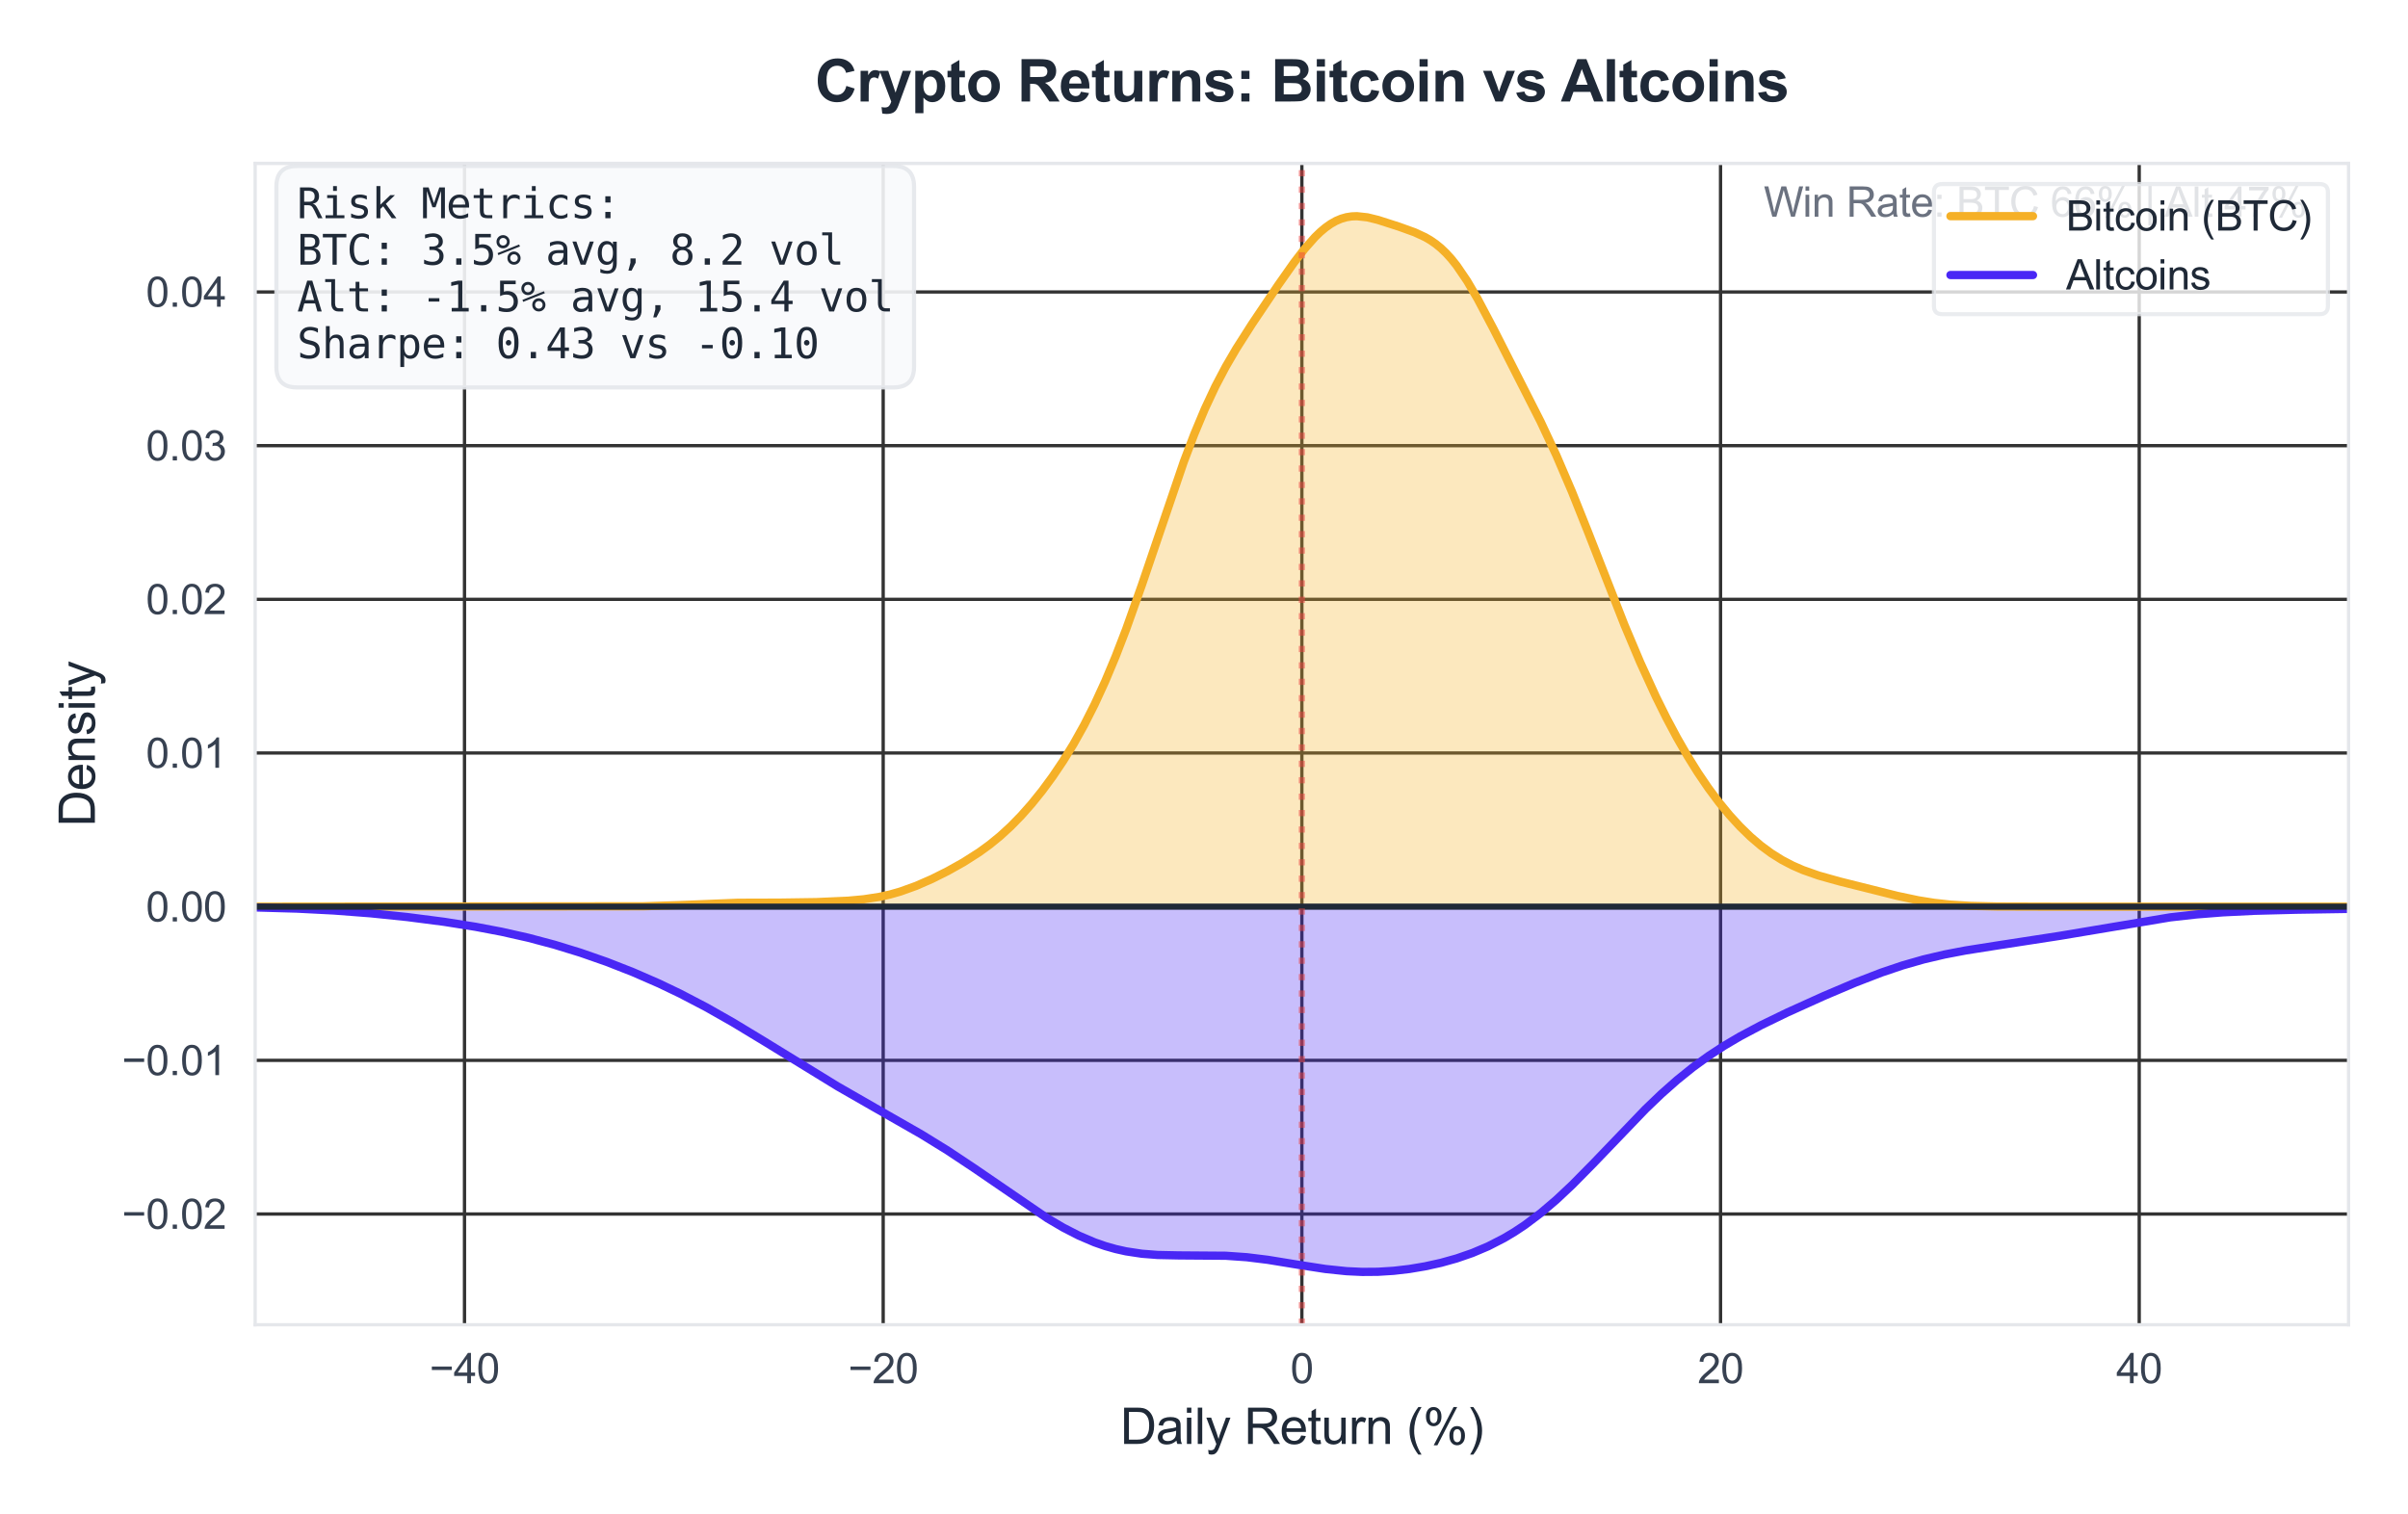 <?xml version="1.0" encoding="utf-8" standalone="no"?>
<!DOCTYPE svg PUBLIC "-//W3C//DTD SVG 1.1//EN"
  "http://www.w3.org/Graphics/SVG/1.1/DTD/svg11.dtd">
<svg xmlns:xlink="http://www.w3.org/1999/xlink" viewBox="0 0 583.38 366.782" xmlns="http://www.w3.org/2000/svg" version="1.1">
 <defs>
  <style type="text/css">*{stroke-linejoin: round; stroke-linecap: butt}</style>
 </defs>
 <g id="figure_1">
  <g id="patch_1">
   <path d="M 0 366.782 
L 583.38 366.782 
L 583.38 0 
L 0 0 
z
" style="fill: #ffffff"/>
  </g>
  <g id="axes_1">
   <g id="patch_2">
    <path d="M 61.817 320.975 
L 568.98 320.975 
L 568.98 39.592 
L 61.817 39.592 
z
" style="fill: #ffffff"/>
   </g>
   <g id="matplotlib.axis_1">
    <g id="xtick_1">
     <g id="line2d_1">
      <path d="M 112.533 320.975 
L 112.533 39.592 
" clip-path="url(#p34fd4c38ef)" style="fill: none; stroke: #333333; stroke-width: 0.8; stroke-linecap: round"/>
     </g>
     <g id="text_1">
      <!-- −40 -->
      <g style="fill: #374151" transform="translate(104.052 335.133) scale(0.1 -0.1)">
       <defs>
        <path id="ArialMT-2212" d="M 3381 1997 
L 356 1997 
L 356 2522 
L 3381 2522 
L 3381 1997 
z
" transform="scale(0.016)"/>
        <path id="ArialMT-34" d="M 2069 0 
L 2069 1097 
L 81 1097 
L 81 1613 
L 2172 4581 
L 2631 4581 
L 2631 1613 
L 3250 1613 
L 3250 1097 
L 2631 1097 
L 2631 0 
L 2069 0 
z
M 2069 1613 
L 2069 3678 
L 634 1613 
L 2069 1613 
z
" transform="scale(0.016)"/>
        <path id="ArialMT-30" d="M 266 2259 
Q 266 3072 433 3567 
Q 600 4063 929 4331 
Q 1259 4600 1759 4600 
Q 2128 4600 2406 4451 
Q 2684 4303 2865 4023 
Q 3047 3744 3150 3342 
Q 3253 2941 3253 2259 
Q 3253 1453 3087 958 
Q 2922 463 2592 192 
Q 2263 -78 1759 -78 
Q 1097 -78 719 397 
Q 266 969 266 2259 
z
M 844 2259 
Q 844 1131 1108 757 
Q 1372 384 1759 384 
Q 2147 384 2411 759 
Q 2675 1134 2675 2259 
Q 2675 3391 2411 3762 
Q 2147 4134 1753 4134 
Q 1366 4134 1134 3806 
Q 844 3388 844 2259 
z
" transform="scale(0.016)"/>
       </defs>
       <use xlink:href="#ArialMT-2212"/>
       <use xlink:href="#ArialMT-34" transform="translate(58.398 0)"/>
       <use xlink:href="#ArialMT-30" transform="translate(114.014 0)"/>
      </g>
     </g>
    </g>
    <g id="xtick_2">
     <g id="line2d_2">
      <path d="M 213.966 320.975 
L 213.966 39.592 
" clip-path="url(#p34fd4c38ef)" style="fill: none; stroke: #333333; stroke-width: 0.8; stroke-linecap: round"/>
     </g>
     <g id="text_2">
      <!-- −20 -->
      <g style="fill: #374151" transform="translate(205.484 335.133) scale(0.1 -0.1)">
       <defs>
        <path id="ArialMT-32" d="M 3222 541 
L 3222 0 
L 194 0 
Q 188 203 259 391 
Q 375 700 629 1000 
Q 884 1300 1366 1694 
Q 2113 2306 2375 2664 
Q 2638 3022 2638 3341 
Q 2638 3675 2398 3904 
Q 2159 4134 1775 4134 
Q 1369 4134 1125 3890 
Q 881 3647 878 3216 
L 300 3275 
Q 359 3922 746 4261 
Q 1134 4600 1788 4600 
Q 2447 4600 2831 4234 
Q 3216 3869 3216 3328 
Q 3216 3053 3103 2787 
Q 2991 2522 2730 2228 
Q 2469 1934 1863 1422 
Q 1356 997 1212 845 
Q 1069 694 975 541 
L 3222 541 
z
" transform="scale(0.016)"/>
       </defs>
       <use xlink:href="#ArialMT-2212"/>
       <use xlink:href="#ArialMT-32" transform="translate(58.398 0)"/>
       <use xlink:href="#ArialMT-30" transform="translate(114.014 0)"/>
      </g>
     </g>
    </g>
    <g id="xtick_3">
     <g id="line2d_3">
      <path d="M 315.398 320.975 
L 315.398 39.592 
" clip-path="url(#p34fd4c38ef)" style="fill: none; stroke: #333333; stroke-width: 0.8; stroke-linecap: round"/>
     </g>
     <g id="text_3">
      <!-- 0 -->
      <g style="fill: #374151" transform="translate(312.618 335.133) scale(0.1 -0.1)">
       <use xlink:href="#ArialMT-30"/>
      </g>
     </g>
    </g>
    <g id="xtick_4">
     <g id="line2d_4">
      <path d="M 416.831 320.975 
L 416.831 39.592 
" clip-path="url(#p34fd4c38ef)" style="fill: none; stroke: #333333; stroke-width: 0.8; stroke-linecap: round"/>
     </g>
     <g id="text_4">
      <!-- 20 -->
      <g style="fill: #374151" transform="translate(411.27 335.133) scale(0.1 -0.1)">
       <use xlink:href="#ArialMT-32"/>
       <use xlink:href="#ArialMT-30" transform="translate(55.615 0)"/>
      </g>
     </g>
    </g>
    <g id="xtick_5">
     <g id="line2d_5">
      <path d="M 518.264 320.975 
L 518.264 39.592 
" clip-path="url(#p34fd4c38ef)" style="fill: none; stroke: #333333; stroke-width: 0.8; stroke-linecap: round"/>
     </g>
     <g id="text_5">
      <!-- 40 -->
      <g style="fill: #374151" transform="translate(512.703 335.133) scale(0.1 -0.1)">
       <use xlink:href="#ArialMT-34"/>
       <use xlink:href="#ArialMT-30" transform="translate(55.615 0)"/>
      </g>
     </g>
    </g>
    <g id="text_6">
     <!-- Daily Return (%) -->
     <g style="fill: #1f2937" transform="translate(271.39 349.856) scale(0.12 -0.12)">
      <defs>
       <path id="ArialMT-44" d="M 494 0 
L 494 4581 
L 2072 4581 
Q 2606 4581 2888 4516 
Q 3281 4425 3559 4188 
Q 3922 3881 4101 3404 
Q 4281 2928 4281 2316 
Q 4281 1794 4159 1391 
Q 4038 988 3847 723 
Q 3656 459 3429 307 
Q 3203 156 2883 78 
Q 2563 0 2147 0 
L 494 0 
z
M 1100 541 
L 2078 541 
Q 2531 541 2789 625 
Q 3047 709 3200 863 
Q 3416 1078 3536 1442 
Q 3656 1806 3656 2325 
Q 3656 3044 3420 3430 
Q 3184 3816 2847 3947 
Q 2603 4041 2063 4041 
L 1100 4041 
L 1100 541 
z
" transform="scale(0.016)"/>
       <path id="ArialMT-61" d="M 2588 409 
Q 2275 144 1986 34 
Q 1697 -75 1366 -75 
Q 819 -75 525 192 
Q 231 459 231 875 
Q 231 1119 342 1320 
Q 453 1522 633 1644 
Q 813 1766 1038 1828 
Q 1203 1872 1538 1913 
Q 2219 1994 2541 2106 
Q 2544 2222 2544 2253 
Q 2544 2597 2384 2738 
Q 2169 2928 1744 2928 
Q 1347 2928 1158 2789 
Q 969 2650 878 2297 
L 328 2372 
Q 403 2725 575 2942 
Q 747 3159 1072 3276 
Q 1397 3394 1825 3394 
Q 2250 3394 2515 3294 
Q 2781 3194 2906 3042 
Q 3031 2891 3081 2659 
Q 3109 2516 3109 2141 
L 3109 1391 
Q 3109 606 3145 398 
Q 3181 191 3288 0 
L 2700 0 
Q 2613 175 2588 409 
z
M 2541 1666 
Q 2234 1541 1622 1453 
Q 1275 1403 1131 1340 
Q 988 1278 909 1158 
Q 831 1038 831 891 
Q 831 666 1001 516 
Q 1172 366 1500 366 
Q 1825 366 2078 508 
Q 2331 650 2450 897 
Q 2541 1088 2541 1459 
L 2541 1666 
z
" transform="scale(0.016)"/>
       <path id="ArialMT-69" d="M 425 3934 
L 425 4581 
L 988 4581 
L 988 3934 
L 425 3934 
z
M 425 0 
L 425 3319 
L 988 3319 
L 988 0 
L 425 0 
z
" transform="scale(0.016)"/>
       <path id="ArialMT-6c" d="M 409 0 
L 409 4581 
L 972 4581 
L 972 0 
L 409 0 
z
" transform="scale(0.016)"/>
       <path id="ArialMT-79" d="M 397 -1278 
L 334 -750 
Q 519 -800 656 -800 
Q 844 -800 956 -737 
Q 1069 -675 1141 -563 
Q 1194 -478 1313 -144 
Q 1328 -97 1363 -6 
L 103 3319 
L 709 3319 
L 1400 1397 
Q 1534 1031 1641 628 
Q 1738 1016 1872 1384 
L 2581 3319 
L 3144 3319 
L 1881 -56 
Q 1678 -603 1566 -809 
Q 1416 -1088 1222 -1217 
Q 1028 -1347 759 -1347 
Q 597 -1347 397 -1278 
z
" transform="scale(0.016)"/>
       <path id="ArialMT-20" transform="scale(0.016)"/>
       <path id="ArialMT-52" d="M 503 0 
L 503 4581 
L 2534 4581 
Q 3147 4581 3465 4457 
Q 3784 4334 3975 4021 
Q 4166 3709 4166 3331 
Q 4166 2844 3850 2509 
Q 3534 2175 2875 2084 
Q 3116 1969 3241 1856 
Q 3506 1613 3744 1247 
L 4541 0 
L 3778 0 
L 3172 953 
Q 2906 1366 2734 1584 
Q 2563 1803 2427 1890 
Q 2291 1978 2150 2013 
Q 2047 2034 1813 2034 
L 1109 2034 
L 1109 0 
L 503 0 
z
M 1109 2559 
L 2413 2559 
Q 2828 2559 3062 2645 
Q 3297 2731 3419 2920 
Q 3541 3109 3541 3331 
Q 3541 3656 3305 3865 
Q 3069 4075 2559 4075 
L 1109 4075 
L 1109 2559 
z
" transform="scale(0.016)"/>
       <path id="ArialMT-65" d="M 2694 1069 
L 3275 997 
Q 3138 488 2766 206 
Q 2394 -75 1816 -75 
Q 1088 -75 661 373 
Q 234 822 234 1631 
Q 234 2469 665 2931 
Q 1097 3394 1784 3394 
Q 2450 3394 2872 2941 
Q 3294 2488 3294 1666 
Q 3294 1616 3291 1516 
L 816 1516 
Q 847 969 1125 678 
Q 1403 388 1819 388 
Q 2128 388 2347 550 
Q 2566 713 2694 1069 
z
M 847 1978 
L 2700 1978 
Q 2663 2397 2488 2606 
Q 2219 2931 1791 2931 
Q 1403 2931 1139 2672 
Q 875 2413 847 1978 
z
" transform="scale(0.016)"/>
       <path id="ArialMT-74" d="M 1650 503 
L 1731 6 
Q 1494 -44 1306 -44 
Q 1000 -44 831 53 
Q 663 150 594 308 
Q 525 466 525 972 
L 525 2881 
L 113 2881 
L 113 3319 
L 525 3319 
L 525 4141 
L 1084 4478 
L 1084 3319 
L 1650 3319 
L 1650 2881 
L 1084 2881 
L 1084 941 
Q 1084 700 1114 631 
Q 1144 563 1211 522 
Q 1278 481 1403 481 
Q 1497 481 1650 503 
z
" transform="scale(0.016)"/>
       <path id="ArialMT-75" d="M 2597 0 
L 2597 488 
Q 2209 -75 1544 -75 
Q 1250 -75 995 37 
Q 741 150 617 320 
Q 494 491 444 738 
Q 409 903 409 1263 
L 409 3319 
L 972 3319 
L 972 1478 
Q 972 1038 1006 884 
Q 1059 663 1231 536 
Q 1403 409 1656 409 
Q 1909 409 2131 539 
Q 2353 669 2445 892 
Q 2538 1116 2538 1541 
L 2538 3319 
L 3100 3319 
L 3100 0 
L 2597 0 
z
" transform="scale(0.016)"/>
       <path id="ArialMT-72" d="M 416 0 
L 416 3319 
L 922 3319 
L 922 2816 
Q 1116 3169 1280 3281 
Q 1444 3394 1641 3394 
Q 1925 3394 2219 3213 
L 2025 2691 
Q 1819 2813 1613 2813 
Q 1428 2813 1281 2702 
Q 1134 2591 1072 2394 
Q 978 2094 978 1738 
L 978 0 
L 416 0 
z
" transform="scale(0.016)"/>
       <path id="ArialMT-6e" d="M 422 0 
L 422 3319 
L 928 3319 
L 928 2847 
Q 1294 3394 1984 3394 
Q 2284 3394 2536 3286 
Q 2788 3178 2913 3003 
Q 3038 2828 3088 2588 
Q 3119 2431 3119 2041 
L 3119 0 
L 2556 0 
L 2556 2019 
Q 2556 2363 2490 2533 
Q 2425 2703 2258 2804 
Q 2091 2906 1866 2906 
Q 1506 2906 1245 2678 
Q 984 2450 984 1813 
L 984 0 
L 422 0 
z
" transform="scale(0.016)"/>
       <path id="ArialMT-28" d="M 1497 -1347 
Q 1031 -759 709 28 
Q 388 816 388 1659 
Q 388 2403 628 3084 
Q 909 3875 1497 4659 
L 1900 4659 
Q 1522 4009 1400 3731 
Q 1209 3300 1100 2831 
Q 966 2247 966 1656 
Q 966 153 1900 -1347 
L 1497 -1347 
z
" transform="scale(0.016)"/>
       <path id="ArialMT-25" d="M 372 3481 
Q 372 3972 619 4315 
Q 866 4659 1334 4659 
Q 1766 4659 2048 4351 
Q 2331 4044 2331 3447 
Q 2331 2866 2045 2552 
Q 1759 2238 1341 2238 
Q 925 2238 648 2547 
Q 372 2856 372 3481 
z
M 1350 4272 
Q 1141 4272 1002 4090 
Q 863 3909 863 3425 
Q 863 2984 1003 2804 
Q 1144 2625 1350 2625 
Q 1563 2625 1702 2806 
Q 1841 2988 1841 3469 
Q 1841 3913 1700 4092 
Q 1559 4272 1350 4272 
z
M 1353 -169 
L 3859 4659 
L 4316 4659 
L 1819 -169 
L 1353 -169 
z
M 3334 1075 
Q 3334 1569 3581 1911 
Q 3828 2253 4300 2253 
Q 4731 2253 5014 1945 
Q 5297 1638 5297 1041 
Q 5297 459 5011 145 
Q 4725 -169 4303 -169 
Q 3888 -169 3611 142 
Q 3334 453 3334 1075 
z
M 4316 1866 
Q 4103 1866 3964 1684 
Q 3825 1503 3825 1019 
Q 3825 581 3965 400 
Q 4106 219 4313 219 
Q 4528 219 4667 400 
Q 4806 581 4806 1063 
Q 4806 1506 4665 1686 
Q 4525 1866 4316 1866 
z
" transform="scale(0.016)"/>
       <path id="ArialMT-29" d="M 791 -1347 
L 388 -1347 
Q 1322 153 1322 1656 
Q 1322 2244 1188 2822 
Q 1081 3291 891 3722 
Q 769 4003 388 4659 
L 791 4659 
Q 1378 3875 1659 3084 
Q 1900 2403 1900 1659 
Q 1900 816 1576 28 
Q 1253 -759 791 -1347 
z
" transform="scale(0.016)"/>
      </defs>
      <use xlink:href="#ArialMT-44"/>
      <use xlink:href="#ArialMT-61" transform="translate(72.217 0)"/>
      <use xlink:href="#ArialMT-69" transform="translate(127.832 0)"/>
      <use xlink:href="#ArialMT-6c" transform="translate(150.049 0)"/>
      <use xlink:href="#ArialMT-79" transform="translate(172.266 0)"/>
      <use xlink:href="#ArialMT-20" transform="translate(222.266 0)"/>
      <use xlink:href="#ArialMT-52" transform="translate(250.049 0)"/>
      <use xlink:href="#ArialMT-65" transform="translate(322.266 0)"/>
      <use xlink:href="#ArialMT-74" transform="translate(377.881 0)"/>
      <use xlink:href="#ArialMT-75" transform="translate(405.664 0)"/>
      <use xlink:href="#ArialMT-72" transform="translate(461.279 0)"/>
      <use xlink:href="#ArialMT-6e" transform="translate(494.58 0)"/>
      <use xlink:href="#ArialMT-20" transform="translate(550.195 0)"/>
      <use xlink:href="#ArialMT-28" transform="translate(577.979 0)"/>
      <use xlink:href="#ArialMT-25" transform="translate(611.279 0)"/>
      <use xlink:href="#ArialMT-29" transform="translate(700.195 0)"/>
     </g>
    </g>
   </g>
   <g id="matplotlib.axis_2">
    <g id="ytick_1">
     <g id="line2d_6">
      <path d="M 61.817 294.151 
L 568.98 294.151 
" clip-path="url(#p34fd4c38ef)" style="fill: none; stroke: #333333; stroke-width: 0.8; stroke-linecap: round"/>
     </g>
     <g id="text_7">
      <!-- −0.02 -->
      <g style="fill: #374151" transform="translate(29.515 297.73) scale(0.1 -0.1)">
       <defs>
        <path id="ArialMT-2e" d="M 581 0 
L 581 641 
L 1222 641 
L 1222 0 
L 581 0 
z
" transform="scale(0.016)"/>
       </defs>
       <use xlink:href="#ArialMT-2212"/>
       <use xlink:href="#ArialMT-30" transform="translate(58.398 0)"/>
       <use xlink:href="#ArialMT-2e" transform="translate(114.014 0)"/>
       <use xlink:href="#ArialMT-30" transform="translate(141.797 0)"/>
       <use xlink:href="#ArialMT-32" transform="translate(197.412 0)"/>
      </g>
     </g>
    </g>
    <g id="ytick_2">
     <g id="line2d_7">
      <path d="M 61.817 256.916 
L 568.98 256.916 
" clip-path="url(#p34fd4c38ef)" style="fill: none; stroke: #333333; stroke-width: 0.8; stroke-linecap: round"/>
     </g>
     <g id="text_8">
      <!-- −0.01 -->
      <g style="fill: #374151" transform="translate(29.515 260.495) scale(0.1 -0.1)">
       <defs>
        <path id="ArialMT-31" d="M 2384 0 
L 1822 0 
L 1822 3584 
Q 1619 3391 1289 3197 
Q 959 3003 697 2906 
L 697 3450 
Q 1169 3672 1522 3987 
Q 1875 4303 2022 4600 
L 2384 4600 
L 2384 0 
z
" transform="scale(0.016)"/>
       </defs>
       <use xlink:href="#ArialMT-2212"/>
       <use xlink:href="#ArialMT-30" transform="translate(58.398 0)"/>
       <use xlink:href="#ArialMT-2e" transform="translate(114.014 0)"/>
       <use xlink:href="#ArialMT-30" transform="translate(141.797 0)"/>
       <use xlink:href="#ArialMT-31" transform="translate(197.412 0)"/>
      </g>
     </g>
    </g>
    <g id="ytick_3">
     <g id="line2d_8">
      <path d="M 61.817 219.681 
L 568.98 219.681 
" clip-path="url(#p34fd4c38ef)" style="fill: none; stroke: #333333; stroke-width: 0.8; stroke-linecap: round"/>
     </g>
     <g id="text_9">
      <!-- 0.00 -->
      <g style="fill: #374151" transform="translate(35.356 223.26) scale(0.1 -0.1)">
       <use xlink:href="#ArialMT-30"/>
       <use xlink:href="#ArialMT-2e" transform="translate(55.615 0)"/>
       <use xlink:href="#ArialMT-30" transform="translate(83.398 0)"/>
       <use xlink:href="#ArialMT-30" transform="translate(139.014 0)"/>
      </g>
     </g>
    </g>
    <g id="ytick_4">
     <g id="line2d_9">
      <path d="M 61.817 182.447 
L 568.98 182.447 
" clip-path="url(#p34fd4c38ef)" style="fill: none; stroke: #333333; stroke-width: 0.8; stroke-linecap: round"/>
     </g>
     <g id="text_10">
      <!-- 0.01 -->
      <g style="fill: #374151" transform="translate(35.356 186.026) scale(0.1 -0.1)">
       <use xlink:href="#ArialMT-30"/>
       <use xlink:href="#ArialMT-2e" transform="translate(55.615 0)"/>
       <use xlink:href="#ArialMT-30" transform="translate(83.398 0)"/>
       <use xlink:href="#ArialMT-31" transform="translate(139.014 0)"/>
      </g>
     </g>
    </g>
    <g id="ytick_5">
     <g id="line2d_10">
      <path d="M 61.817 145.212 
L 568.98 145.212 
" clip-path="url(#p34fd4c38ef)" style="fill: none; stroke: #333333; stroke-width: 0.8; stroke-linecap: round"/>
     </g>
     <g id="text_11">
      <!-- 0.02 -->
      <g style="fill: #374151" transform="translate(35.356 148.791) scale(0.1 -0.1)">
       <use xlink:href="#ArialMT-30"/>
       <use xlink:href="#ArialMT-2e" transform="translate(55.615 0)"/>
       <use xlink:href="#ArialMT-30" transform="translate(83.398 0)"/>
       <use xlink:href="#ArialMT-32" transform="translate(139.014 0)"/>
      </g>
     </g>
    </g>
    <g id="ytick_6">
     <g id="line2d_11">
      <path d="M 61.817 107.978 
L 568.98 107.978 
" clip-path="url(#p34fd4c38ef)" style="fill: none; stroke: #333333; stroke-width: 0.8; stroke-linecap: round"/>
     </g>
     <g id="text_12">
      <!-- 0.03 -->
      <g style="fill: #374151" transform="translate(35.356 111.556) scale(0.1 -0.1)">
       <defs>
        <path id="ArialMT-33" d="M 269 1209 
L 831 1284 
Q 928 806 1161 595 
Q 1394 384 1728 384 
Q 2125 384 2398 659 
Q 2672 934 2672 1341 
Q 2672 1728 2419 1979 
Q 2166 2231 1775 2231 
Q 1616 2231 1378 2169 
L 1441 2663 
Q 1497 2656 1531 2656 
Q 1891 2656 2178 2843 
Q 2466 3031 2466 3422 
Q 2466 3731 2256 3934 
Q 2047 4138 1716 4138 
Q 1388 4138 1169 3931 
Q 950 3725 888 3313 
L 325 3413 
Q 428 3978 793 4289 
Q 1159 4600 1703 4600 
Q 2078 4600 2393 4439 
Q 2709 4278 2876 4000 
Q 3044 3722 3044 3409 
Q 3044 3113 2884 2869 
Q 2725 2625 2413 2481 
Q 2819 2388 3044 2092 
Q 3269 1797 3269 1353 
Q 3269 753 2831 336 
Q 2394 -81 1725 -81 
Q 1122 -81 723 278 
Q 325 638 269 1209 
z
" transform="scale(0.016)"/>
       </defs>
       <use xlink:href="#ArialMT-30"/>
       <use xlink:href="#ArialMT-2e" transform="translate(55.615 0)"/>
       <use xlink:href="#ArialMT-30" transform="translate(83.398 0)"/>
       <use xlink:href="#ArialMT-33" transform="translate(139.014 0)"/>
      </g>
     </g>
    </g>
    <g id="ytick_7">
     <g id="line2d_12">
      <path d="M 61.817 70.743 
L 568.98 70.743 
" clip-path="url(#p34fd4c38ef)" style="fill: none; stroke: #333333; stroke-width: 0.8; stroke-linecap: round"/>
     </g>
     <g id="text_13">
      <!-- 0.04 -->
      <g style="fill: #374151" transform="translate(35.356 74.322) scale(0.1 -0.1)">
       <use xlink:href="#ArialMT-30"/>
       <use xlink:href="#ArialMT-2e" transform="translate(55.615 0)"/>
       <use xlink:href="#ArialMT-30" transform="translate(83.398 0)"/>
       <use xlink:href="#ArialMT-34" transform="translate(139.014 0)"/>
      </g>
     </g>
    </g>
    <g id="text_14">
     <!-- Density -->
     <g style="fill: #1f2937" transform="translate(22.989 200.29) rotate(-90) scale(0.12 -0.12)">
      <defs>
       <path id="ArialMT-73" d="M 197 991 
L 753 1078 
Q 800 744 1014 566 
Q 1228 388 1613 388 
Q 2000 388 2187 545 
Q 2375 703 2375 916 
Q 2375 1106 2209 1216 
Q 2094 1291 1634 1406 
Q 1016 1563 777 1677 
Q 538 1791 414 1992 
Q 291 2194 291 2438 
Q 291 2659 392 2848 
Q 494 3038 669 3163 
Q 800 3259 1026 3326 
Q 1253 3394 1513 3394 
Q 1903 3394 2198 3281 
Q 2494 3169 2634 2976 
Q 2775 2784 2828 2463 
L 2278 2388 
Q 2241 2644 2061 2787 
Q 1881 2931 1553 2931 
Q 1166 2931 1000 2803 
Q 834 2675 834 2503 
Q 834 2394 903 2306 
Q 972 2216 1119 2156 
Q 1203 2125 1616 2013 
Q 2213 1853 2448 1751 
Q 2684 1650 2818 1456 
Q 2953 1263 2953 975 
Q 2953 694 2789 445 
Q 2625 197 2315 61 
Q 2006 -75 1616 -75 
Q 969 -75 630 194 
Q 291 463 197 991 
z
" transform="scale(0.016)"/>
      </defs>
      <use xlink:href="#ArialMT-44"/>
      <use xlink:href="#ArialMT-65" transform="translate(72.217 0)"/>
      <use xlink:href="#ArialMT-6e" transform="translate(127.832 0)"/>
      <use xlink:href="#ArialMT-73" transform="translate(183.447 0)"/>
      <use xlink:href="#ArialMT-69" transform="translate(233.447 0)"/>
      <use xlink:href="#ArialMT-74" transform="translate(255.664 0)"/>
      <use xlink:href="#ArialMT-79" transform="translate(283.447 0)"/>
     </g>
    </g>
   </g>
   <g id="FillBetweenPolyCollection_1">
    <defs>
     <path id="m2d96e07577" d="M 61.817 -147.1 
L 61.817 -147.1 
L 63.088 -147.1 
L 64.359 -147.1 
L 65.63 -147.1 
L 66.901 -147.1 
L 68.172 -147.1 
L 69.443 -147.1 
L 70.714 -147.1 
L 71.985 -147.1 
L 73.256 -147.1 
L 74.527 -147.1 
L 75.799 -147.1 
L 77.07 -147.1 
L 78.341 -147.1 
L 79.612 -147.1 
L 80.883 -147.1 
L 82.154 -147.1 
L 83.425 -147.1 
L 84.696 -147.1 
L 85.967 -147.1 
L 87.238 -147.1 
L 88.509 -147.1 
L 89.78 -147.1 
L 91.052 -147.1 
L 92.323 -147.1 
L 93.594 -147.1 
L 94.865 -147.1 
L 96.136 -147.1 
L 97.407 -147.1 
L 98.678 -147.1 
L 99.949 -147.1 
L 101.22 -147.1 
L 102.491 -147.1 
L 103.762 -147.1 
L 105.034 -147.1 
L 106.305 -147.1 
L 107.576 -147.1 
L 108.847 -147.1 
L 110.118 -147.1 
L 111.389 -147.1 
L 112.66 -147.1 
L 113.931 -147.1 
L 115.202 -147.1 
L 116.473 -147.1 
L 117.744 -147.1 
L 119.015 -147.1 
L 120.287 -147.1 
L 121.558 -147.1 
L 122.829 -147.1 
L 124.1 -147.1 
L 125.371 -147.1 
L 126.642 -147.1 
L 127.913 -147.1 
L 129.184 -147.1 
L 130.455 -147.1 
L 131.726 -147.1 
L 132.997 -147.101 
L 134.269 -147.101 
L 135.54 -147.101 
L 136.811 -147.101 
L 138.082 -147.101 
L 139.353 -147.102 
L 140.624 -147.102 
L 141.895 -147.103 
L 143.166 -147.105 
L 144.437 -147.107 
L 145.708 -147.109 
L 146.979 -147.113 
L 148.25 -147.118 
L 149.522 -147.125 
L 150.793 -147.134 
L 152.064 -147.145 
L 153.335 -147.159 
L 154.606 -147.177 
L 155.877 -147.198 
L 157.148 -147.224 
L 158.419 -147.255 
L 159.69 -147.291 
L 160.961 -147.333 
L 162.232 -147.38 
L 163.504 -147.431 
L 164.775 -147.487 
L 166.046 -147.547 
L 167.317 -147.609 
L 168.588 -147.672 
L 169.859 -147.735 
L 171.13 -147.796 
L 172.401 -147.854 
L 173.672 -147.907 
L 174.943 -147.954 
L 176.214 -147.994 
L 177.485 -148.026 
L 178.757 -148.051 
L 180.028 -148.068 
L 181.299 -148.078 
L 182.57 -148.083 
L 183.841 -148.084 
L 185.112 -148.083 
L 186.383 -148.081 
L 187.654 -148.08 
L 188.925 -148.081 
L 190.196 -148.085 
L 191.467 -148.094 
L 192.739 -148.107 
L 194.01 -148.125 
L 195.281 -148.149 
L 196.552 -148.177 
L 197.823 -148.21 
L 199.094 -148.248 
L 200.365 -148.292 
L 201.636 -148.342 
L 202.907 -148.4 
L 204.178 -148.468 
L 205.449 -148.548 
L 206.72 -148.644 
L 207.992 -148.759 
L 209.263 -148.897 
L 210.534 -149.062 
L 211.805 -149.257 
L 213.076 -149.486 
L 214.347 -149.75 
L 215.618 -150.053 
L 216.889 -150.396 
L 218.16 -150.778 
L 219.431 -151.198 
L 220.702 -151.657 
L 221.974 -152.151 
L 223.245 -152.678 
L 224.516 -153.236 
L 225.787 -153.821 
L 227.058 -154.432 
L 228.329 -155.068 
L 229.6 -155.727 
L 230.871 -156.411 
L 232.142 -157.121 
L 233.413 -157.86 
L 234.684 -158.632 
L 235.955 -159.441 
L 237.227 -160.293 
L 238.498 -161.191 
L 239.769 -162.142 
L 241.04 -163.15 
L 242.311 -164.218 
L 243.582 -165.35 
L 244.853 -166.549 
L 246.124 -167.814 
L 247.395 -169.149 
L 248.666 -170.552 
L 249.937 -172.026 
L 251.209 -173.569 
L 252.48 -175.184 
L 253.751 -176.872 
L 255.022 -178.637 
L 256.293 -180.481 
L 257.564 -182.411 
L 258.835 -184.43 
L 260.106 -186.547 
L 261.377 -188.767 
L 262.648 -191.098 
L 263.919 -193.547 
L 265.19 -196.119 
L 266.462 -198.819 
L 267.733 -201.652 
L 269.004 -204.619 
L 270.275 -207.72 
L 271.546 -210.952 
L 272.817 -214.309 
L 274.088 -217.783 
L 275.359 -221.362 
L 276.63 -225.03 
L 277.901 -228.77 
L 279.172 -232.559 
L 280.444 -236.375 
L 281.715 -240.19 
L 282.986 -243.979 
L 284.257 -247.713 
L 285.528 -251.366 
L 286.799 -254.914 
L 288.07 -258.335 
L 289.341 -261.612 
L 290.612 -264.733 
L 291.883 -267.69 
L 293.154 -270.483 
L 294.425 -273.116 
L 295.697 -275.599 
L 296.968 -277.945 
L 298.239 -280.173 
L 299.51 -282.301 
L 300.781 -284.35 
L 302.052 -286.339 
L 303.323 -288.285 
L 304.594 -290.202 
L 305.865 -292.102 
L 307.136 -293.991 
L 308.407 -295.869 
L 309.679 -297.734 
L 310.95 -299.578 
L 312.221 -301.389 
L 313.492 -303.151 
L 314.763 -304.847 
L 316.034 -306.456 
L 317.305 -307.958 
L 318.576 -309.333 
L 319.847 -310.563 
L 321.118 -311.633 
L 322.389 -312.532 
L 323.661 -313.251 
L 324.932 -313.791 
L 326.203 -314.155 
L 327.474 -314.353 
L 328.745 -314.4 
L 330.016 -314.315 
L 331.287 -314.121 
L 332.558 -313.842 
L 333.829 -313.5 
L 335.1 -313.117 
L 336.371 -312.711 
L 337.642 -312.293 
L 338.914 -311.868 
L 340.185 -311.433 
L 341.456 -310.98 
L 342.727 -310.491 
L 343.998 -309.944 
L 345.269 -309.315 
L 346.54 -308.575 
L 347.811 -307.698 
L 349.082 -306.661 
L 350.353 -305.447 
L 351.624 -304.044 
L 352.896 -302.449 
L 354.167 -300.668 
L 355.438 -298.713 
L 356.709 -296.605 
L 357.98 -294.369 
L 359.251 -292.031 
L 360.522 -289.62 
L 361.793 -287.161 
L 363.064 -284.678 
L 364.335 -282.187 
L 365.606 -279.698 
L 366.877 -277.215 
L 368.149 -274.735 
L 369.42 -272.251 
L 370.691 -269.75 
L 371.962 -267.217 
L 373.233 -264.638 
L 374.504 -261.997 
L 375.775 -259.283 
L 377.046 -256.488 
L 378.317 -253.605 
L 379.588 -250.636 
L 380.859 -247.585 
L 382.131 -244.459 
L 383.402 -241.271 
L 384.673 -238.034 
L 385.944 -234.764 
L 387.215 -231.477 
L 388.486 -228.19 
L 389.757 -224.917 
L 391.028 -221.673 
L 392.299 -218.472 
L 393.57 -215.323 
L 394.841 -212.236 
L 396.112 -209.219 
L 397.384 -206.277 
L 398.655 -203.416 
L 399.926 -200.637 
L 401.197 -197.945 
L 402.468 -195.339 
L 403.739 -192.821 
L 405.01 -190.391 
L 406.281 -188.049 
L 407.552 -185.795 
L 408.823 -183.627 
L 410.094 -181.546 
L 411.366 -179.55 
L 412.637 -177.639 
L 413.908 -175.81 
L 415.179 -174.063 
L 416.45 -172.398 
L 417.721 -170.812 
L 418.992 -169.305 
L 420.263 -167.876 
L 421.534 -166.525 
L 422.805 -165.251 
L 424.076 -164.053 
L 425.347 -162.932 
L 426.619 -161.885 
L 427.89 -160.913 
L 429.161 -160.014 
L 430.432 -159.185 
L 431.703 -158.424 
L 432.974 -157.727 
L 434.245 -157.091 
L 435.516 -156.511 
L 436.787 -155.982 
L 438.058 -155.498 
L 439.329 -155.053 
L 440.601 -154.641 
L 441.872 -154.257 
L 443.143 -153.895 
L 444.414 -153.549 
L 445.685 -153.216 
L 446.956 -152.89 
L 448.227 -152.569 
L 449.498 -152.249 
L 450.769 -151.93 
L 452.04 -151.61 
L 453.311 -151.289 
L 454.582 -150.968 
L 455.854 -150.648 
L 457.125 -150.331 
L 458.396 -150.021 
L 459.667 -149.718 
L 460.938 -149.427 
L 462.209 -149.149 
L 463.48 -148.887 
L 464.751 -148.644 
L 466.022 -148.42 
L 467.293 -148.217 
L 468.564 -148.035 
L 469.836 -147.874 
L 471.107 -147.734 
L 472.378 -147.613 
L 473.649 -147.511 
L 474.92 -147.425 
L 476.191 -147.354 
L 477.462 -147.296 
L 478.733 -147.25 
L 480.004 -147.213 
L 481.275 -147.184 
L 482.546 -147.162 
L 483.817 -147.145 
L 485.089 -147.132 
L 486.36 -147.123 
L 487.631 -147.116 
L 488.902 -147.111 
L 490.173 -147.108 
L 491.444 -147.105 
L 492.715 -147.104 
L 493.986 -147.103 
L 495.257 -147.102 
L 496.528 -147.101 
L 497.799 -147.101 
L 499.071 -147.101 
L 500.342 -147.101 
L 501.613 -147.101 
L 502.884 -147.1 
L 504.155 -147.1 
L 505.426 -147.1 
L 506.697 -147.1 
L 507.968 -147.1 
L 509.239 -147.1 
L 510.51 -147.1 
L 511.781 -147.1 
L 513.052 -147.1 
L 514.324 -147.1 
L 515.595 -147.1 
L 516.866 -147.1 
L 518.137 -147.1 
L 519.408 -147.1 
L 520.679 -147.1 
L 521.95 -147.1 
L 523.221 -147.1 
L 524.492 -147.1 
L 525.763 -147.1 
L 527.034 -147.1 
L 528.306 -147.1 
L 529.577 -147.1 
L 530.848 -147.1 
L 532.119 -147.1 
L 533.39 -147.1 
L 534.661 -147.1 
L 535.932 -147.1 
L 537.203 -147.1 
L 538.474 -147.1 
L 539.745 -147.1 
L 541.016 -147.1 
L 542.287 -147.1 
L 543.559 -147.1 
L 544.83 -147.1 
L 546.101 -147.1 
L 547.372 -147.1 
L 548.643 -147.1 
L 549.914 -147.1 
L 551.185 -147.1 
L 552.456 -147.1 
L 553.727 -147.1 
L 554.998 -147.1 
L 556.269 -147.1 
L 557.541 -147.1 
L 558.812 -147.1 
L 560.083 -147.1 
L 561.354 -147.1 
L 562.625 -147.1 
L 563.896 -147.1 
L 565.167 -147.1 
L 566.438 -147.1 
L 567.709 -147.1 
L 568.98 -147.1 
L 568.98 -147.1 
L 568.98 -147.1 
L 567.709 -147.1 
L 566.438 -147.1 
L 565.167 -147.1 
L 563.896 -147.1 
L 562.625 -147.1 
L 561.354 -147.1 
L 560.083 -147.1 
L 558.812 -147.1 
L 557.541 -147.1 
L 556.269 -147.1 
L 554.998 -147.1 
L 553.727 -147.1 
L 552.456 -147.1 
L 551.185 -147.1 
L 549.914 -147.1 
L 548.643 -147.1 
L 547.372 -147.1 
L 546.101 -147.1 
L 544.83 -147.1 
L 543.559 -147.1 
L 542.287 -147.1 
L 541.016 -147.1 
L 539.745 -147.1 
L 538.474 -147.1 
L 537.203 -147.1 
L 535.932 -147.1 
L 534.661 -147.1 
L 533.39 -147.1 
L 532.119 -147.1 
L 530.848 -147.1 
L 529.577 -147.1 
L 528.306 -147.1 
L 527.034 -147.1 
L 525.763 -147.1 
L 524.492 -147.1 
L 523.221 -147.1 
L 521.95 -147.1 
L 520.679 -147.1 
L 519.408 -147.1 
L 518.137 -147.1 
L 516.866 -147.1 
L 515.595 -147.1 
L 514.324 -147.1 
L 513.052 -147.1 
L 511.781 -147.1 
L 510.51 -147.1 
L 509.239 -147.1 
L 507.968 -147.1 
L 506.697 -147.1 
L 505.426 -147.1 
L 504.155 -147.1 
L 502.884 -147.1 
L 501.613 -147.1 
L 500.342 -147.1 
L 499.071 -147.1 
L 497.799 -147.1 
L 496.528 -147.1 
L 495.257 -147.1 
L 493.986 -147.1 
L 492.715 -147.1 
L 491.444 -147.1 
L 490.173 -147.1 
L 488.902 -147.1 
L 487.631 -147.1 
L 486.36 -147.1 
L 485.089 -147.1 
L 483.817 -147.1 
L 482.546 -147.1 
L 481.275 -147.1 
L 480.004 -147.1 
L 478.733 -147.1 
L 477.462 -147.1 
L 476.191 -147.1 
L 474.92 -147.1 
L 473.649 -147.1 
L 472.378 -147.1 
L 471.107 -147.1 
L 469.836 -147.1 
L 468.564 -147.1 
L 467.293 -147.1 
L 466.022 -147.1 
L 464.751 -147.1 
L 463.48 -147.1 
L 462.209 -147.1 
L 460.938 -147.1 
L 459.667 -147.1 
L 458.396 -147.1 
L 457.125 -147.1 
L 455.854 -147.1 
L 454.582 -147.1 
L 453.311 -147.1 
L 452.04 -147.1 
L 450.769 -147.1 
L 449.498 -147.1 
L 448.227 -147.1 
L 446.956 -147.1 
L 445.685 -147.1 
L 444.414 -147.1 
L 443.143 -147.1 
L 441.872 -147.1 
L 440.601 -147.1 
L 439.329 -147.1 
L 438.058 -147.1 
L 436.787 -147.1 
L 435.516 -147.1 
L 434.245 -147.1 
L 432.974 -147.1 
L 431.703 -147.1 
L 430.432 -147.1 
L 429.161 -147.1 
L 427.89 -147.1 
L 426.619 -147.1 
L 425.347 -147.1 
L 424.076 -147.1 
L 422.805 -147.1 
L 421.534 -147.1 
L 420.263 -147.1 
L 418.992 -147.1 
L 417.721 -147.1 
L 416.45 -147.1 
L 415.179 -147.1 
L 413.908 -147.1 
L 412.637 -147.1 
L 411.366 -147.1 
L 410.094 -147.1 
L 408.823 -147.1 
L 407.552 -147.1 
L 406.281 -147.1 
L 405.01 -147.1 
L 403.739 -147.1 
L 402.468 -147.1 
L 401.197 -147.1 
L 399.926 -147.1 
L 398.655 -147.1 
L 397.384 -147.1 
L 396.112 -147.1 
L 394.841 -147.1 
L 393.57 -147.1 
L 392.299 -147.1 
L 391.028 -147.1 
L 389.757 -147.1 
L 388.486 -147.1 
L 387.215 -147.1 
L 385.944 -147.1 
L 384.673 -147.1 
L 383.402 -147.1 
L 382.131 -147.1 
L 380.859 -147.1 
L 379.588 -147.1 
L 378.317 -147.1 
L 377.046 -147.1 
L 375.775 -147.1 
L 374.504 -147.1 
L 373.233 -147.1 
L 371.962 -147.1 
L 370.691 -147.1 
L 369.42 -147.1 
L 368.149 -147.1 
L 366.877 -147.1 
L 365.606 -147.1 
L 364.335 -147.1 
L 363.064 -147.1 
L 361.793 -147.1 
L 360.522 -147.1 
L 359.251 -147.1 
L 357.98 -147.1 
L 356.709 -147.1 
L 355.438 -147.1 
L 354.167 -147.1 
L 352.896 -147.1 
L 351.624 -147.1 
L 350.353 -147.1 
L 349.082 -147.1 
L 347.811 -147.1 
L 346.54 -147.1 
L 345.269 -147.1 
L 343.998 -147.1 
L 342.727 -147.1 
L 341.456 -147.1 
L 340.185 -147.1 
L 338.914 -147.1 
L 337.642 -147.1 
L 336.371 -147.1 
L 335.1 -147.1 
L 333.829 -147.1 
L 332.558 -147.1 
L 331.287 -147.1 
L 330.016 -147.1 
L 328.745 -147.1 
L 327.474 -147.1 
L 326.203 -147.1 
L 324.932 -147.1 
L 323.661 -147.1 
L 322.389 -147.1 
L 321.118 -147.1 
L 319.847 -147.1 
L 318.576 -147.1 
L 317.305 -147.1 
L 316.034 -147.1 
L 314.763 -147.1 
L 313.492 -147.1 
L 312.221 -147.1 
L 310.95 -147.1 
L 309.679 -147.1 
L 308.407 -147.1 
L 307.136 -147.1 
L 305.865 -147.1 
L 304.594 -147.1 
L 303.323 -147.1 
L 302.052 -147.1 
L 300.781 -147.1 
L 299.51 -147.1 
L 298.239 -147.1 
L 296.968 -147.1 
L 295.697 -147.1 
L 294.425 -147.1 
L 293.154 -147.1 
L 291.883 -147.1 
L 290.612 -147.1 
L 289.341 -147.1 
L 288.07 -147.1 
L 286.799 -147.1 
L 285.528 -147.1 
L 284.257 -147.1 
L 282.986 -147.1 
L 281.715 -147.1 
L 280.444 -147.1 
L 279.172 -147.1 
L 277.901 -147.1 
L 276.63 -147.1 
L 275.359 -147.1 
L 274.088 -147.1 
L 272.817 -147.1 
L 271.546 -147.1 
L 270.275 -147.1 
L 269.004 -147.1 
L 267.733 -147.1 
L 266.462 -147.1 
L 265.19 -147.1 
L 263.919 -147.1 
L 262.648 -147.1 
L 261.377 -147.1 
L 260.106 -147.1 
L 258.835 -147.1 
L 257.564 -147.1 
L 256.293 -147.1 
L 255.022 -147.1 
L 253.751 -147.1 
L 252.48 -147.1 
L 251.209 -147.1 
L 249.937 -147.1 
L 248.666 -147.1 
L 247.395 -147.1 
L 246.124 -147.1 
L 244.853 -147.1 
L 243.582 -147.1 
L 242.311 -147.1 
L 241.04 -147.1 
L 239.769 -147.1 
L 238.498 -147.1 
L 237.227 -147.1 
L 235.955 -147.1 
L 234.684 -147.1 
L 233.413 -147.1 
L 232.142 -147.1 
L 230.871 -147.1 
L 229.6 -147.1 
L 228.329 -147.1 
L 227.058 -147.1 
L 225.787 -147.1 
L 224.516 -147.1 
L 223.245 -147.1 
L 221.974 -147.1 
L 220.702 -147.1 
L 219.431 -147.1 
L 218.16 -147.1 
L 216.889 -147.1 
L 215.618 -147.1 
L 214.347 -147.1 
L 213.076 -147.1 
L 211.805 -147.1 
L 210.534 -147.1 
L 209.263 -147.1 
L 207.992 -147.1 
L 206.72 -147.1 
L 205.449 -147.1 
L 204.178 -147.1 
L 202.907 -147.1 
L 201.636 -147.1 
L 200.365 -147.1 
L 199.094 -147.1 
L 197.823 -147.1 
L 196.552 -147.1 
L 195.281 -147.1 
L 194.01 -147.1 
L 192.739 -147.1 
L 191.467 -147.1 
L 190.196 -147.1 
L 188.925 -147.1 
L 187.654 -147.1 
L 186.383 -147.1 
L 185.112 -147.1 
L 183.841 -147.1 
L 182.57 -147.1 
L 181.299 -147.1 
L 180.028 -147.1 
L 178.757 -147.1 
L 177.485 -147.1 
L 176.214 -147.1 
L 174.943 -147.1 
L 173.672 -147.1 
L 172.401 -147.1 
L 171.13 -147.1 
L 169.859 -147.1 
L 168.588 -147.1 
L 167.317 -147.1 
L 166.046 -147.1 
L 164.775 -147.1 
L 163.504 -147.1 
L 162.232 -147.1 
L 160.961 -147.1 
L 159.69 -147.1 
L 158.419 -147.1 
L 157.148 -147.1 
L 155.877 -147.1 
L 154.606 -147.1 
L 153.335 -147.1 
L 152.064 -147.1 
L 150.793 -147.1 
L 149.522 -147.1 
L 148.25 -147.1 
L 146.979 -147.1 
L 145.708 -147.1 
L 144.437 -147.1 
L 143.166 -147.1 
L 141.895 -147.1 
L 140.624 -147.1 
L 139.353 -147.1 
L 138.082 -147.1 
L 136.811 -147.1 
L 135.54 -147.1 
L 134.269 -147.1 
L 132.997 -147.1 
L 131.726 -147.1 
L 130.455 -147.1 
L 129.184 -147.1 
L 127.913 -147.1 
L 126.642 -147.1 
L 125.371 -147.1 
L 124.1 -147.1 
L 122.829 -147.1 
L 121.558 -147.1 
L 120.287 -147.1 
L 119.015 -147.1 
L 117.744 -147.1 
L 116.473 -147.1 
L 115.202 -147.1 
L 113.931 -147.1 
L 112.66 -147.1 
L 111.389 -147.1 
L 110.118 -147.1 
L 108.847 -147.1 
L 107.576 -147.1 
L 106.305 -147.1 
L 105.034 -147.1 
L 103.762 -147.1 
L 102.491 -147.1 
L 101.22 -147.1 
L 99.949 -147.1 
L 98.678 -147.1 
L 97.407 -147.1 
L 96.136 -147.1 
L 94.865 -147.1 
L 93.594 -147.1 
L 92.323 -147.1 
L 91.052 -147.1 
L 89.78 -147.1 
L 88.509 -147.1 
L 87.238 -147.1 
L 85.967 -147.1 
L 84.696 -147.1 
L 83.425 -147.1 
L 82.154 -147.1 
L 80.883 -147.1 
L 79.612 -147.1 
L 78.341 -147.1 
L 77.07 -147.1 
L 75.799 -147.1 
L 74.527 -147.1 
L 73.256 -147.1 
L 71.985 -147.1 
L 70.714 -147.1 
L 69.443 -147.1 
L 68.172 -147.1 
L 66.901 -147.1 
L 65.63 -147.1 
L 64.359 -147.1 
L 63.088 -147.1 
L 61.817 -147.1 
z
" style="stroke: #f5b027; stroke-opacity: 0.3"/>
    </defs>
    <g clip-path="url(#p34fd4c38ef)">
     <use xlink:href="#m2d96e07577" x="0" y="366.782" style="fill: #f5b027; fill-opacity: 0.3; stroke: #f5b027; stroke-opacity: 0.3"/>
    </g>
   </g>
   <g id="FillBetweenPolyCollection_2">
    <defs>
     <path id="mad9b212348" d="M 61.817 -147.1 
L 61.817 -146.918 
L 63.088 -146.893 
L 64.359 -146.865 
L 65.63 -146.835 
L 66.901 -146.801 
L 68.172 -146.764 
L 69.443 -146.723 
L 70.714 -146.679 
L 71.985 -146.631 
L 73.256 -146.58 
L 74.527 -146.524 
L 75.799 -146.464 
L 77.07 -146.399 
L 78.341 -146.331 
L 79.612 -146.257 
L 80.883 -146.179 
L 82.154 -146.097 
L 83.425 -146.009 
L 84.696 -145.917 
L 85.967 -145.82 
L 87.238 -145.719 
L 88.509 -145.612 
L 89.78 -145.501 
L 91.052 -145.385 
L 92.323 -145.264 
L 93.594 -145.138 
L 94.865 -145.008 
L 96.136 -144.873 
L 97.407 -144.733 
L 98.678 -144.588 
L 99.949 -144.439 
L 101.22 -144.284 
L 102.491 -144.125 
L 103.762 -143.961 
L 105.034 -143.792 
L 106.305 -143.617 
L 107.576 -143.437 
L 108.847 -143.251 
L 110.118 -143.059 
L 111.389 -142.861 
L 112.66 -142.657 
L 113.931 -142.446 
L 115.202 -142.228 
L 116.473 -142.003 
L 117.744 -141.769 
L 119.015 -141.528 
L 120.287 -141.279 
L 121.558 -141.02 
L 122.829 -140.753 
L 124.1 -140.476 
L 125.371 -140.19 
L 126.642 -139.894 
L 127.913 -139.588 
L 129.184 -139.272 
L 130.455 -138.946 
L 131.726 -138.609 
L 132.997 -138.261 
L 134.269 -137.903 
L 135.54 -137.534 
L 136.811 -137.154 
L 138.082 -136.764 
L 139.353 -136.363 
L 140.624 -135.951 
L 141.895 -135.529 
L 143.166 -135.096 
L 144.437 -134.652 
L 145.708 -134.198 
L 146.979 -133.732 
L 148.25 -133.256 
L 149.522 -132.769 
L 150.793 -132.272 
L 152.064 -131.763 
L 153.335 -131.243 
L 154.606 -130.712 
L 155.877 -130.169 
L 157.148 -129.614 
L 158.419 -129.048 
L 159.69 -128.47 
L 160.961 -127.88 
L 162.232 -127.277 
L 163.504 -126.663 
L 164.775 -126.036 
L 166.046 -125.396 
L 167.317 -124.745 
L 168.588 -124.081 
L 169.859 -123.405 
L 171.13 -122.717 
L 172.401 -122.017 
L 173.672 -121.306 
L 174.943 -120.585 
L 176.214 -119.853 
L 177.485 -119.111 
L 178.757 -118.36 
L 180.028 -117.601 
L 181.299 -116.834 
L 182.57 -116.061 
L 183.841 -115.281 
L 185.112 -114.497 
L 186.383 -113.709 
L 187.654 -112.918 
L 188.925 -112.125 
L 190.196 -111.332 
L 191.467 -110.54 
L 192.739 -109.748 
L 194.01 -108.959 
L 195.281 -108.174 
L 196.552 -107.393 
L 197.823 -106.616 
L 199.094 -105.845 
L 200.365 -105.081 
L 201.636 -104.322 
L 202.907 -103.57 
L 204.178 -102.824 
L 205.449 -102.085 
L 206.72 -101.352 
L 207.992 -100.624 
L 209.263 -99.9 
L 210.534 -99.181 
L 211.805 -98.464 
L 213.076 -97.749 
L 214.347 -97.034 
L 215.618 -96.318 
L 216.889 -95.599 
L 218.16 -94.877 
L 219.431 -94.15 
L 220.702 -93.416 
L 221.974 -92.674 
L 223.245 -91.923 
L 224.516 -91.161 
L 225.787 -90.389 
L 227.058 -89.605 
L 228.329 -88.809 
L 229.6 -88 
L 230.871 -87.179 
L 232.142 -86.345 
L 233.413 -85.499 
L 234.684 -84.642 
L 235.955 -83.775 
L 237.227 -82.898 
L 238.498 -82.015 
L 239.769 -81.125 
L 241.04 -80.231 
L 242.311 -79.335 
L 243.582 -78.44 
L 244.853 -77.547 
L 246.124 -76.66 
L 247.395 -75.78 
L 248.666 -74.911 
L 249.937 -74.056 
L 251.209 -73.216 
L 252.48 -72.395 
L 253.751 -71.596 
L 255.022 -70.822 
L 256.293 -70.073 
L 257.564 -69.355 
L 258.835 -68.667 
L 260.106 -68.013 
L 261.377 -67.395 
L 262.648 -66.814 
L 263.919 -66.271 
L 265.19 -65.767 
L 266.462 -65.304 
L 267.733 -64.881 
L 269.004 -64.498 
L 270.275 -64.156 
L 271.546 -63.854 
L 272.817 -63.59 
L 274.088 -63.364 
L 275.359 -63.173 
L 276.63 -63.015 
L 277.901 -62.888 
L 279.172 -62.789 
L 280.444 -62.716 
L 281.715 -62.665 
L 282.986 -62.632 
L 284.257 -62.614 
L 285.528 -62.609 
L 286.799 -62.611 
L 288.07 -62.618 
L 289.341 -62.625 
L 290.612 -62.631 
L 291.883 -62.631 
L 293.154 -62.623 
L 294.425 -62.604 
L 295.697 -62.572 
L 296.968 -62.525 
L 298.239 -62.462 
L 299.51 -62.382 
L 300.781 -62.284 
L 302.052 -62.169 
L 303.323 -62.036 
L 304.594 -61.887 
L 305.865 -61.721 
L 307.136 -61.543 
L 308.407 -61.351 
L 309.679 -61.15 
L 310.95 -60.942 
L 312.221 -60.728 
L 313.492 -60.512 
L 314.763 -60.296 
L 316.034 -60.083 
L 317.305 -59.876 
L 318.576 -59.678 
L 319.847 -59.49 
L 321.118 -59.316 
L 322.389 -59.156 
L 323.661 -59.014 
L 324.932 -58.891 
L 326.203 -58.788 
L 327.474 -58.707 
L 328.745 -58.647 
L 330.016 -58.61 
L 331.287 -58.597 
L 332.558 -58.607 
L 333.829 -58.64 
L 335.1 -58.696 
L 336.371 -58.776 
L 337.642 -58.879 
L 338.914 -59.004 
L 340.185 -59.151 
L 341.456 -59.321 
L 342.727 -59.512 
L 343.998 -59.726 
L 345.269 -59.962 
L 346.54 -60.22 
L 347.811 -60.501 
L 349.082 -60.806 
L 350.353 -61.135 
L 351.624 -61.49 
L 352.896 -61.872 
L 354.167 -62.281 
L 355.438 -62.72 
L 356.709 -63.191 
L 357.98 -63.694 
L 359.251 -64.232 
L 360.522 -64.806 
L 361.793 -65.419 
L 363.064 -66.071 
L 364.335 -66.764 
L 365.606 -67.499 
L 366.877 -68.277 
L 368.149 -69.099 
L 369.42 -69.966 
L 370.691 -70.877 
L 371.962 -71.833 
L 373.233 -72.832 
L 374.504 -73.874 
L 375.775 -74.957 
L 377.046 -76.079 
L 378.317 -77.239 
L 379.588 -78.433 
L 380.859 -79.659 
L 382.131 -80.913 
L 383.402 -82.193 
L 384.673 -83.494 
L 385.944 -84.812 
L 387.215 -86.144 
L 388.486 -87.485 
L 389.757 -88.83 
L 391.028 -90.177 
L 392.299 -91.52 
L 393.57 -92.856 
L 394.841 -94.18 
L 396.112 -95.49 
L 397.384 -96.781 
L 398.655 -98.05 
L 399.926 -99.296 
L 401.197 -100.514 
L 402.468 -101.703 
L 403.739 -102.861 
L 405.01 -103.988 
L 406.281 -105.08 
L 407.552 -106.139 
L 408.823 -107.163 
L 410.094 -108.153 
L 411.366 -109.109 
L 412.637 -110.031 
L 413.908 -110.921 
L 415.179 -111.78 
L 416.45 -112.608 
L 417.721 -113.409 
L 418.992 -114.182 
L 420.263 -114.93 
L 421.534 -115.655 
L 422.805 -116.359 
L 424.076 -117.044 
L 425.347 -117.711 
L 426.619 -118.362 
L 427.89 -119 
L 429.161 -119.625 
L 430.432 -120.24 
L 431.703 -120.846 
L 432.974 -121.444 
L 434.245 -122.034 
L 435.516 -122.619 
L 436.787 -123.198 
L 438.058 -123.772 
L 439.329 -124.341 
L 440.601 -124.906 
L 441.872 -125.466 
L 443.143 -126.022 
L 444.414 -126.572 
L 445.685 -127.116 
L 446.956 -127.653 
L 448.227 -128.183 
L 449.498 -128.704 
L 450.769 -129.217 
L 452.04 -129.719 
L 453.311 -130.21 
L 454.582 -130.688 
L 455.854 -131.154 
L 457.125 -131.605 
L 458.396 -132.042 
L 459.667 -132.463 
L 460.938 -132.868 
L 462.209 -133.257 
L 463.48 -133.629 
L 464.751 -133.984 
L 466.022 -134.322 
L 467.293 -134.644 
L 468.564 -134.95 
L 469.836 -135.24 
L 471.107 -135.516 
L 472.378 -135.777 
L 473.649 -136.026 
L 474.92 -136.263 
L 476.191 -136.489 
L 477.462 -136.706 
L 478.733 -136.914 
L 480.004 -137.116 
L 481.275 -137.312 
L 482.546 -137.504 
L 483.817 -137.692 
L 485.089 -137.879 
L 486.36 -138.065 
L 487.631 -138.251 
L 488.902 -138.438 
L 490.173 -138.627 
L 491.444 -138.819 
L 492.715 -139.013 
L 493.986 -139.211 
L 495.257 -139.413 
L 496.528 -139.619 
L 497.799 -139.829 
L 499.071 -140.042 
L 500.342 -140.259 
L 501.613 -140.48 
L 502.884 -140.704 
L 504.155 -140.93 
L 505.426 -141.158 
L 506.697 -141.388 
L 507.968 -141.618 
L 509.239 -141.848 
L 510.51 -142.077 
L 511.781 -142.305 
L 513.052 -142.531 
L 514.324 -142.754 
L 515.595 -142.973 
L 516.866 -143.187 
L 518.137 -143.396 
L 519.408 -143.6 
L 520.679 -143.797 
L 521.95 -143.987 
L 523.221 -144.17 
L 524.492 -144.346 
L 525.763 -144.513 
L 527.034 -144.672 
L 528.306 -144.823 
L 529.577 -144.965 
L 530.848 -145.099 
L 532.119 -145.224 
L 533.39 -145.341 
L 534.661 -145.449 
L 535.932 -145.549 
L 537.203 -145.642 
L 538.474 -145.727 
L 539.745 -145.805 
L 541.016 -145.877 
L 542.287 -145.942 
L 543.559 -146.001 
L 544.83 -146.055 
L 546.101 -146.104 
L 547.372 -146.148 
L 548.643 -146.188 
L 549.914 -146.224 
L 551.185 -146.257 
L 552.456 -146.288 
L 553.727 -146.315 
L 554.998 -146.341 
L 556.269 -146.365 
L 557.541 -146.387 
L 558.812 -146.409 
L 560.083 -146.429 
L 561.354 -146.449 
L 562.625 -146.468 
L 563.896 -146.487 
L 565.167 -146.506 
L 566.438 -146.525 
L 567.709 -146.544 
L 568.98 -146.563 
L 568.98 -147.1 
L 568.98 -147.1 
L 567.709 -147.1 
L 566.438 -147.1 
L 565.167 -147.1 
L 563.896 -147.1 
L 562.625 -147.1 
L 561.354 -147.1 
L 560.083 -147.1 
L 558.812 -147.1 
L 557.541 -147.1 
L 556.269 -147.1 
L 554.998 -147.1 
L 553.727 -147.1 
L 552.456 -147.1 
L 551.185 -147.1 
L 549.914 -147.1 
L 548.643 -147.1 
L 547.372 -147.1 
L 546.101 -147.1 
L 544.83 -147.1 
L 543.559 -147.1 
L 542.287 -147.1 
L 541.016 -147.1 
L 539.745 -147.1 
L 538.474 -147.1 
L 537.203 -147.1 
L 535.932 -147.1 
L 534.661 -147.1 
L 533.39 -147.1 
L 532.119 -147.1 
L 530.848 -147.1 
L 529.577 -147.1 
L 528.306 -147.1 
L 527.034 -147.1 
L 525.763 -147.1 
L 524.492 -147.1 
L 523.221 -147.1 
L 521.95 -147.1 
L 520.679 -147.1 
L 519.408 -147.1 
L 518.137 -147.1 
L 516.866 -147.1 
L 515.595 -147.1 
L 514.324 -147.1 
L 513.052 -147.1 
L 511.781 -147.1 
L 510.51 -147.1 
L 509.239 -147.1 
L 507.968 -147.1 
L 506.697 -147.1 
L 505.426 -147.1 
L 504.155 -147.1 
L 502.884 -147.1 
L 501.613 -147.1 
L 500.342 -147.1 
L 499.071 -147.1 
L 497.799 -147.1 
L 496.528 -147.1 
L 495.257 -147.1 
L 493.986 -147.1 
L 492.715 -147.1 
L 491.444 -147.1 
L 490.173 -147.1 
L 488.902 -147.1 
L 487.631 -147.1 
L 486.36 -147.1 
L 485.089 -147.1 
L 483.817 -147.1 
L 482.546 -147.1 
L 481.275 -147.1 
L 480.004 -147.1 
L 478.733 -147.1 
L 477.462 -147.1 
L 476.191 -147.1 
L 474.92 -147.1 
L 473.649 -147.1 
L 472.378 -147.1 
L 471.107 -147.1 
L 469.836 -147.1 
L 468.564 -147.1 
L 467.293 -147.1 
L 466.022 -147.1 
L 464.751 -147.1 
L 463.48 -147.1 
L 462.209 -147.1 
L 460.938 -147.1 
L 459.667 -147.1 
L 458.396 -147.1 
L 457.125 -147.1 
L 455.854 -147.1 
L 454.582 -147.1 
L 453.311 -147.1 
L 452.04 -147.1 
L 450.769 -147.1 
L 449.498 -147.1 
L 448.227 -147.1 
L 446.956 -147.1 
L 445.685 -147.1 
L 444.414 -147.1 
L 443.143 -147.1 
L 441.872 -147.1 
L 440.601 -147.1 
L 439.329 -147.1 
L 438.058 -147.1 
L 436.787 -147.1 
L 435.516 -147.1 
L 434.245 -147.1 
L 432.974 -147.1 
L 431.703 -147.1 
L 430.432 -147.1 
L 429.161 -147.1 
L 427.89 -147.1 
L 426.619 -147.1 
L 425.347 -147.1 
L 424.076 -147.1 
L 422.805 -147.1 
L 421.534 -147.1 
L 420.263 -147.1 
L 418.992 -147.1 
L 417.721 -147.1 
L 416.45 -147.1 
L 415.179 -147.1 
L 413.908 -147.1 
L 412.637 -147.1 
L 411.366 -147.1 
L 410.094 -147.1 
L 408.823 -147.1 
L 407.552 -147.1 
L 406.281 -147.1 
L 405.01 -147.1 
L 403.739 -147.1 
L 402.468 -147.1 
L 401.197 -147.1 
L 399.926 -147.1 
L 398.655 -147.1 
L 397.384 -147.1 
L 396.112 -147.1 
L 394.841 -147.1 
L 393.57 -147.1 
L 392.299 -147.1 
L 391.028 -147.1 
L 389.757 -147.1 
L 388.486 -147.1 
L 387.215 -147.1 
L 385.944 -147.1 
L 384.673 -147.1 
L 383.402 -147.1 
L 382.131 -147.1 
L 380.859 -147.1 
L 379.588 -147.1 
L 378.317 -147.1 
L 377.046 -147.1 
L 375.775 -147.1 
L 374.504 -147.1 
L 373.233 -147.1 
L 371.962 -147.1 
L 370.691 -147.1 
L 369.42 -147.1 
L 368.149 -147.1 
L 366.877 -147.1 
L 365.606 -147.1 
L 364.335 -147.1 
L 363.064 -147.1 
L 361.793 -147.1 
L 360.522 -147.1 
L 359.251 -147.1 
L 357.98 -147.1 
L 356.709 -147.1 
L 355.438 -147.1 
L 354.167 -147.1 
L 352.896 -147.1 
L 351.624 -147.1 
L 350.353 -147.1 
L 349.082 -147.1 
L 347.811 -147.1 
L 346.54 -147.1 
L 345.269 -147.1 
L 343.998 -147.1 
L 342.727 -147.1 
L 341.456 -147.1 
L 340.185 -147.1 
L 338.914 -147.1 
L 337.642 -147.1 
L 336.371 -147.1 
L 335.1 -147.1 
L 333.829 -147.1 
L 332.558 -147.1 
L 331.287 -147.1 
L 330.016 -147.1 
L 328.745 -147.1 
L 327.474 -147.1 
L 326.203 -147.1 
L 324.932 -147.1 
L 323.661 -147.1 
L 322.389 -147.1 
L 321.118 -147.1 
L 319.847 -147.1 
L 318.576 -147.1 
L 317.305 -147.1 
L 316.034 -147.1 
L 314.763 -147.1 
L 313.492 -147.1 
L 312.221 -147.1 
L 310.95 -147.1 
L 309.679 -147.1 
L 308.407 -147.1 
L 307.136 -147.1 
L 305.865 -147.1 
L 304.594 -147.1 
L 303.323 -147.1 
L 302.052 -147.1 
L 300.781 -147.1 
L 299.51 -147.1 
L 298.239 -147.1 
L 296.968 -147.1 
L 295.697 -147.1 
L 294.425 -147.1 
L 293.154 -147.1 
L 291.883 -147.1 
L 290.612 -147.1 
L 289.341 -147.1 
L 288.07 -147.1 
L 286.799 -147.1 
L 285.528 -147.1 
L 284.257 -147.1 
L 282.986 -147.1 
L 281.715 -147.1 
L 280.444 -147.1 
L 279.172 -147.1 
L 277.901 -147.1 
L 276.63 -147.1 
L 275.359 -147.1 
L 274.088 -147.1 
L 272.817 -147.1 
L 271.546 -147.1 
L 270.275 -147.1 
L 269.004 -147.1 
L 267.733 -147.1 
L 266.462 -147.1 
L 265.19 -147.1 
L 263.919 -147.1 
L 262.648 -147.1 
L 261.377 -147.1 
L 260.106 -147.1 
L 258.835 -147.1 
L 257.564 -147.1 
L 256.293 -147.1 
L 255.022 -147.1 
L 253.751 -147.1 
L 252.48 -147.1 
L 251.209 -147.1 
L 249.937 -147.1 
L 248.666 -147.1 
L 247.395 -147.1 
L 246.124 -147.1 
L 244.853 -147.1 
L 243.582 -147.1 
L 242.311 -147.1 
L 241.04 -147.1 
L 239.769 -147.1 
L 238.498 -147.1 
L 237.227 -147.1 
L 235.955 -147.1 
L 234.684 -147.1 
L 233.413 -147.1 
L 232.142 -147.1 
L 230.871 -147.1 
L 229.6 -147.1 
L 228.329 -147.1 
L 227.058 -147.1 
L 225.787 -147.1 
L 224.516 -147.1 
L 223.245 -147.1 
L 221.974 -147.1 
L 220.702 -147.1 
L 219.431 -147.1 
L 218.16 -147.1 
L 216.889 -147.1 
L 215.618 -147.1 
L 214.347 -147.1 
L 213.076 -147.1 
L 211.805 -147.1 
L 210.534 -147.1 
L 209.263 -147.1 
L 207.992 -147.1 
L 206.72 -147.1 
L 205.449 -147.1 
L 204.178 -147.1 
L 202.907 -147.1 
L 201.636 -147.1 
L 200.365 -147.1 
L 199.094 -147.1 
L 197.823 -147.1 
L 196.552 -147.1 
L 195.281 -147.1 
L 194.01 -147.1 
L 192.739 -147.1 
L 191.467 -147.1 
L 190.196 -147.1 
L 188.925 -147.1 
L 187.654 -147.1 
L 186.383 -147.1 
L 185.112 -147.1 
L 183.841 -147.1 
L 182.57 -147.1 
L 181.299 -147.1 
L 180.028 -147.1 
L 178.757 -147.1 
L 177.485 -147.1 
L 176.214 -147.1 
L 174.943 -147.1 
L 173.672 -147.1 
L 172.401 -147.1 
L 171.13 -147.1 
L 169.859 -147.1 
L 168.588 -147.1 
L 167.317 -147.1 
L 166.046 -147.1 
L 164.775 -147.1 
L 163.504 -147.1 
L 162.232 -147.1 
L 160.961 -147.1 
L 159.69 -147.1 
L 158.419 -147.1 
L 157.148 -147.1 
L 155.877 -147.1 
L 154.606 -147.1 
L 153.335 -147.1 
L 152.064 -147.1 
L 150.793 -147.1 
L 149.522 -147.1 
L 148.25 -147.1 
L 146.979 -147.1 
L 145.708 -147.1 
L 144.437 -147.1 
L 143.166 -147.1 
L 141.895 -147.1 
L 140.624 -147.1 
L 139.353 -147.1 
L 138.082 -147.1 
L 136.811 -147.1 
L 135.54 -147.1 
L 134.269 -147.1 
L 132.997 -147.1 
L 131.726 -147.1 
L 130.455 -147.1 
L 129.184 -147.1 
L 127.913 -147.1 
L 126.642 -147.1 
L 125.371 -147.1 
L 124.1 -147.1 
L 122.829 -147.1 
L 121.558 -147.1 
L 120.287 -147.1 
L 119.015 -147.1 
L 117.744 -147.1 
L 116.473 -147.1 
L 115.202 -147.1 
L 113.931 -147.1 
L 112.66 -147.1 
L 111.389 -147.1 
L 110.118 -147.1 
L 108.847 -147.1 
L 107.576 -147.1 
L 106.305 -147.1 
L 105.034 -147.1 
L 103.762 -147.1 
L 102.491 -147.1 
L 101.22 -147.1 
L 99.949 -147.1 
L 98.678 -147.1 
L 97.407 -147.1 
L 96.136 -147.1 
L 94.865 -147.1 
L 93.594 -147.1 
L 92.323 -147.1 
L 91.052 -147.1 
L 89.78 -147.1 
L 88.509 -147.1 
L 87.238 -147.1 
L 85.967 -147.1 
L 84.696 -147.1 
L 83.425 -147.1 
L 82.154 -147.1 
L 80.883 -147.1 
L 79.612 -147.1 
L 78.341 -147.1 
L 77.07 -147.1 
L 75.799 -147.1 
L 74.527 -147.1 
L 73.256 -147.1 
L 71.985 -147.1 
L 70.714 -147.1 
L 69.443 -147.1 
L 68.172 -147.1 
L 66.901 -147.1 
L 65.63 -147.1 
L 64.359 -147.1 
L 63.088 -147.1 
L 61.817 -147.1 
z
" style="stroke: #4927f5; stroke-opacity: 0.3"/>
    </defs>
    <g clip-path="url(#p34fd4c38ef)">
     <use xlink:href="#mad9b212348" x="0" y="366.782" style="fill: #4927f5; fill-opacity: 0.3; stroke: #4927f5; stroke-opacity: 0.3"/>
    </g>
   </g>
   <g id="line2d_13">
    <path d="M 61.817 219.681 
L 155.877 219.584 
L 164.775 219.294 
L 178.757 218.731 
L 188.925 218.701 
L 197.823 218.572 
L 205.449 218.234 
L 209.263 217.885 
L 213.076 217.296 
L 215.618 216.729 
L 218.16 216.004 
L 221.974 214.631 
L 225.787 212.961 
L 229.6 211.055 
L 233.413 208.921 
L 237.227 206.489 
L 239.769 204.64 
L 242.311 202.564 
L 244.853 200.233 
L 247.395 197.633 
L 249.937 194.756 
L 252.48 191.598 
L 255.022 188.145 
L 257.564 184.371 
L 260.106 180.235 
L 262.648 175.684 
L 265.19 170.663 
L 267.733 165.13 
L 270.275 159.062 
L 272.817 152.473 
L 276.63 141.752 
L 286.799 111.868 
L 289.341 105.17 
L 291.883 99.092 
L 294.425 93.666 
L 296.968 88.836 
L 299.51 84.48 
L 303.323 78.497 
L 309.679 69.048 
L 313.492 63.631 
L 316.034 60.326 
L 318.576 57.449 
L 319.847 56.219 
L 321.118 55.148 
L 322.389 54.25 
L 323.661 53.53 
L 324.932 52.991 
L 326.203 52.627 
L 327.474 52.429 
L 328.745 52.382 
L 331.287 52.66 
L 333.829 53.282 
L 338.914 54.914 
L 342.727 56.291 
L 345.269 57.467 
L 346.54 58.207 
L 347.811 59.084 
L 349.082 60.12 
L 350.353 61.335 
L 351.624 62.738 
L 352.896 64.333 
L 355.438 68.068 
L 357.98 72.413 
L 361.793 79.621 
L 373.233 102.144 
L 377.046 110.294 
L 380.859 119.197 
L 384.673 128.748 
L 393.57 151.459 
L 397.384 160.505 
L 401.197 168.837 
L 403.739 173.961 
L 406.281 178.733 
L 408.823 183.155 
L 411.366 187.232 
L 413.908 190.972 
L 416.45 194.384 
L 418.992 197.477 
L 421.534 200.257 
L 424.076 202.729 
L 426.619 204.897 
L 429.161 206.768 
L 431.703 208.358 
L 434.245 209.69 
L 436.787 210.8 
L 440.601 212.141 
L 445.685 213.566 
L 459.667 217.064 
L 464.751 218.138 
L 468.564 218.747 
L 472.378 219.169 
L 477.462 219.486 
L 483.817 219.637 
L 499.071 219.681 
L 568.98 219.681 
L 568.98 219.681 
" clip-path="url(#p34fd4c38ef)" style="fill: none; stroke: #f5b027; stroke-width: 2; stroke-linecap: round"/>
   </g>
   <g id="line2d_14">
    <path d="M 61.817 219.864 
L 71.985 220.15 
L 80.883 220.603 
L 89.78 221.281 
L 98.678 222.194 
L 107.576 223.345 
L 115.202 224.554 
L 121.558 225.762 
L 127.913 227.193 
L 134.269 228.879 
L 140.624 230.831 
L 146.979 233.05 
L 153.335 235.539 
L 159.69 238.312 
L 164.775 240.746 
L 171.13 244.065 
L 177.485 247.671 
L 185.112 252.285 
L 202.907 263.212 
L 211.805 268.318 
L 223.245 274.859 
L 229.6 278.782 
L 235.955 283.007 
L 253.751 295.186 
L 257.564 297.427 
L 261.377 299.387 
L 265.19 301.015 
L 267.733 301.901 
L 270.275 302.626 
L 272.817 303.192 
L 276.63 303.767 
L 280.444 304.066 
L 285.528 304.173 
L 296.968 304.257 
L 302.052 304.613 
L 307.136 305.239 
L 314.763 306.486 
L 321.118 307.466 
L 326.203 307.994 
L 330.016 308.172 
L 333.829 308.142 
L 337.642 307.903 
L 341.456 307.461 
L 345.269 306.82 
L 349.082 305.976 
L 352.896 304.91 
L 356.709 303.591 
L 360.522 301.975 
L 364.335 300.018 
L 366.877 298.505 
L 369.42 296.816 
L 373.233 293.95 
L 377.046 290.703 
L 380.859 287.123 
L 385.944 281.97 
L 398.655 268.731 
L 402.468 265.079 
L 406.281 261.702 
L 410.094 258.629 
L 413.908 255.861 
L 417.721 253.373 
L 421.534 251.127 
L 426.619 248.42 
L 432.974 245.338 
L 441.872 241.315 
L 449.498 238.077 
L 455.854 235.628 
L 460.938 233.914 
L 466.022 232.46 
L 471.107 231.266 
L 476.191 230.293 
L 483.817 229.09 
L 499.071 226.74 
L 525.763 222.269 
L 532.119 221.558 
L 538.474 221.055 
L 546.101 220.678 
L 556.269 220.417 
L 568.98 220.219 
L 568.98 220.219 
" clip-path="url(#p34fd4c38ef)" style="fill: none; stroke: #4927f5; stroke-width: 2; stroke-linecap: round"/>
   </g>
   <g id="line2d_15">
    <path d="M 61.817 219.681 
L 568.98 219.681 
" clip-path="url(#p34fd4c38ef)" style="fill: none; stroke: #1f2937; stroke-width: 1.5; stroke-linecap: round"/>
   </g>
   <g id="line2d_16">
    <path d="M 315.398 320.975 
L 315.398 39.592 
" clip-path="url(#p34fd4c38ef)" style="fill: none; stroke-dasharray: 1.5,2.475; stroke-dashoffset: 0; stroke: #ef4444; stroke-opacity: 0.5; stroke-width: 1.5"/>
   </g>
   <g id="patch_3">
    <path d="M 61.817 320.975 
L 61.817 39.592 
" style="fill: none; stroke: #e5e7eb; stroke-width: 0.8; stroke-linejoin: miter; stroke-linecap: square"/>
   </g>
   <g id="patch_4">
    <path d="M 568.98 320.975 
L 568.98 39.592 
" style="fill: none; stroke: #e5e7eb; stroke-width: 0.8; stroke-linejoin: miter; stroke-linecap: square"/>
   </g>
   <g id="patch_5">
    <path d="M 61.817 320.975 
L 568.98 320.975 
" style="fill: none; stroke: #e5e7eb; stroke-width: 0.8; stroke-linejoin: miter; stroke-linecap: square"/>
   </g>
   <g id="patch_6">
    <path d="M 61.817 39.592 
L 568.98 39.592 
" style="fill: none; stroke: #e5e7eb; stroke-width: 0.8; stroke-linejoin: miter; stroke-linecap: square"/>
   </g>
   <g id="text_15">
    <g id="patch_7">
     <path d="M 71.96 93.873 
L 216.447 93.873 
Q 221.447 93.873 221.447 88.873 
L 221.447 45.219 
Q 221.447 40.219 216.447 40.219 
L 71.96 40.219 
Q 66.96 40.219 66.96 45.219 
L 66.96 88.873 
Q 66.96 93.873 71.96 93.873 
z
" style="fill: #f8fafc; opacity: 0.9; stroke: #e5e7eb; stroke-linejoin: miter"/>
    </g>
    <!-- Risk Metrics: -->
    <g style="fill: #1f2937" transform="translate(71.96 52.871) scale(0.1 -0.1)">
     <defs>
      <path id="DejaVuSansMono-52" d="M 2375 2203 
Q 2619 2141 2791 1967 
Q 2963 1794 3219 1275 
L 3853 0 
L 3175 0 
L 2619 1178 
Q 2378 1681 2186 1826 
Q 1994 1972 1684 1972 
L 1081 1972 
L 1081 0 
L 447 0 
L 447 4666 
L 1747 4666 
Q 2516 4666 2925 4319 
Q 3334 3972 3334 3316 
Q 3334 2853 3082 2561 
Q 2831 2269 2375 2203 
z
M 1081 4147 
L 1081 2491 
L 1772 2491 
Q 2225 2491 2447 2694 
Q 2669 2897 2669 3316 
Q 2669 3719 2433 3933 
Q 2197 4147 1747 4147 
L 1081 4147 
z
" transform="scale(0.016)"/>
      <path id="DejaVuSansMono-69" d="M 800 3500 
L 2272 3500 
L 2272 447 
L 3413 447 
L 3413 0 
L 556 0 
L 556 447 
L 1697 447 
L 1697 3053 
L 800 3053 
L 800 3500 
z
M 1697 4863 
L 2272 4863 
L 2272 4134 
L 1697 4134 
L 1697 4863 
z
" transform="scale(0.016)"/>
      <path id="DejaVuSansMono-73" d="M 3041 3378 
L 3041 2816 
Q 2794 2959 2544 3031 
Q 2294 3103 2034 3103 
Q 1644 3103 1451 2976 
Q 1259 2850 1259 2591 
Q 1259 2356 1403 2240 
Q 1547 2125 2119 2016 
L 2350 1972 
Q 2778 1891 2998 1647 
Q 3219 1403 3219 1013 
Q 3219 494 2850 201 
Q 2481 -91 1825 -91 
Q 1566 -91 1281 -36 
Q 997 19 666 128 
L 666 722 
Q 988 556 1281 473 
Q 1575 391 1838 391 
Q 2219 391 2428 545 
Q 2638 700 2638 978 
Q 2638 1378 1872 1531 
L 1847 1538 
L 1631 1581 
Q 1134 1678 906 1908 
Q 678 2138 678 2534 
Q 678 3038 1018 3311 
Q 1359 3584 1991 3584 
Q 2272 3584 2531 3532 
Q 2791 3481 3041 3378 
z
" transform="scale(0.016)"/>
      <path id="DejaVuSansMono-6b" d="M 738 4863 
L 1331 4863 
L 1331 2047 
L 2841 3500 
L 3541 3500 
L 2163 2181 
L 3756 0 
L 3053 0 
L 1759 1806 
L 1331 1403 
L 1331 0 
L 738 0 
L 738 4863 
z
" transform="scale(0.016)"/>
      <path id="DejaVuSansMono-20" transform="scale(0.016)"/>
      <path id="DejaVuSansMono-4d" d="M 269 4666 
L 1113 4666 
L 1919 2291 
L 2731 4666 
L 3578 4666 
L 3578 0 
L 2994 0 
L 2994 4122 
L 2163 1663 
L 1684 1663 
L 850 4122 
L 850 0 
L 269 0 
L 269 4666 
z
" transform="scale(0.016)"/>
      <path id="DejaVuSansMono-65" d="M 3475 1894 
L 3475 1613 
L 984 1613 
L 984 1594 
Q 984 1022 1282 709 
Q 1581 397 2125 397 
Q 2400 397 2700 484 
Q 3000 572 3341 750 
L 3341 178 
Q 3013 44 2708 -23 
Q 2403 -91 2119 -91 
Q 1303 -91 843 398 
Q 384 888 384 1747 
Q 384 2584 834 3084 
Q 1284 3584 2034 3584 
Q 2703 3584 3089 3131 
Q 3475 2678 3475 1894 
z
M 2900 2063 
Q 2888 2569 2661 2833 
Q 2434 3097 2009 3097 
Q 1594 3097 1325 2822 
Q 1056 2547 1006 2059 
L 2900 2063 
z
" transform="scale(0.016)"/>
      <path id="DejaVuSansMono-74" d="M 1919 4494 
L 1919 3500 
L 3225 3500 
L 3225 3053 
L 1919 3053 
L 1919 1153 
Q 1919 766 2066 612 
Q 2213 459 2578 459 
L 3225 459 
L 3225 0 
L 2522 0 
Q 1875 0 1609 259 
Q 1344 519 1344 1153 
L 1344 3053 
L 409 3053 
L 409 3500 
L 1344 3500 
L 1344 4494 
L 1919 4494 
z
" transform="scale(0.016)"/>
      <path id="DejaVuSansMono-72" d="M 3609 2778 
Q 3425 2922 3234 2987 
Q 3044 3053 2816 3053 
Q 2278 3053 1993 2715 
Q 1709 2378 1709 1741 
L 1709 0 
L 1131 0 
L 1131 3500 
L 1709 3500 
L 1709 2816 
Q 1853 3188 2151 3386 
Q 2450 3584 2859 3584 
Q 3072 3584 3256 3531 
Q 3441 3478 3609 3366 
L 3609 2778 
z
" transform="scale(0.016)"/>
      <path id="DejaVuSansMono-63" d="M 3316 178 
Q 3084 44 2839 -23 
Q 2594 -91 2338 -91 
Q 1525 -91 1067 396 
Q 609 884 609 1747 
Q 609 2609 1067 3096 
Q 1525 3584 2338 3584 
Q 2591 3584 2831 3518 
Q 3072 3453 3316 3316 
L 3316 2713 
Q 3088 2916 2858 3006 
Q 2628 3097 2338 3097 
Q 1797 3097 1506 2747 
Q 1216 2397 1216 1747 
Q 1216 1100 1508 748 
Q 1800 397 2338 397 
Q 2638 397 2875 489 
Q 3113 581 3316 775 
L 3316 178 
z
" transform="scale(0.016)"/>
      <path id="DejaVuSansMono-3a" d="M 1528 3322 
L 2316 3322 
L 2316 2375 
L 1528 2375 
L 1528 3322 
z
M 1528 953 
L 2316 953 
L 2316 0 
L 1528 0 
L 1528 953 
z
" transform="scale(0.016)"/>
     </defs>
     <use xlink:href="#DejaVuSansMono-52"/>
     <use xlink:href="#DejaVuSansMono-69" transform="translate(60.205 0)"/>
     <use xlink:href="#DejaVuSansMono-73" transform="translate(120.41 0)"/>
     <use xlink:href="#DejaVuSansMono-6b" transform="translate(180.615 0)"/>
     <use xlink:href="#DejaVuSansMono-20" transform="translate(240.82 0)"/>
     <use xlink:href="#DejaVuSansMono-4d" transform="translate(301.025 0)"/>
     <use xlink:href="#DejaVuSansMono-65" transform="translate(361.23 0)"/>
     <use xlink:href="#DejaVuSansMono-74" transform="translate(421.436 0)"/>
     <use xlink:href="#DejaVuSansMono-72" transform="translate(481.641 0)"/>
     <use xlink:href="#DejaVuSansMono-69" transform="translate(541.846 0)"/>
     <use xlink:href="#DejaVuSansMono-63" transform="translate(602.051 0)"/>
     <use xlink:href="#DejaVuSansMono-73" transform="translate(662.256 0)"/>
     <use xlink:href="#DejaVuSansMono-3a" transform="translate(722.461 0)"/>
    </g>
    <!-- BTC: 3.5% avg, 8.2 vol -->
    <g style="fill: #1f2937" transform="translate(71.96 64.132) scale(0.1 -0.1)">
     <defs>
      <path id="DejaVuSansMono-42" d="M 1153 2228 
L 1153 519 
L 1900 519 
Q 2450 519 2684 711 
Q 2919 903 2919 1344 
Q 2919 1800 2672 2014 
Q 2425 2228 1900 2228 
L 1153 2228 
z
M 1153 4147 
L 1153 2741 
L 1888 2741 
Q 2344 2741 2548 2916 
Q 2753 3091 2753 3481 
Q 2753 3834 2551 3990 
Q 2350 4147 1888 4147 
L 1153 4147 
z
M 519 4666 
L 1900 4666 
Q 2616 4666 3003 4356 
Q 3391 4047 3391 3481 
Q 3391 3053 3186 2806 
Q 2981 2559 2572 2497 
Q 3031 2428 3292 2104 
Q 3553 1781 3553 1281 
Q 3553 647 3137 323 
Q 2722 0 1900 0 
L 519 0 
L 519 4666 
z
" transform="scale(0.016)"/>
      <path id="DejaVuSansMono-54" d="M 147 4666 
L 3706 4666 
L 3706 4134 
L 2247 4134 
L 2247 0 
L 1613 0 
L 1613 4134 
L 147 4134 
L 147 4666 
z
" transform="scale(0.016)"/>
      <path id="DejaVuSansMono-43" d="M 3353 166 
Q 3113 38 2859 -26 
Q 2606 -91 2322 -91 
Q 1425 -91 929 543 
Q 434 1178 434 2328 
Q 434 3472 932 4111 
Q 1431 4750 2322 4750 
Q 2606 4750 2859 4686 
Q 3113 4622 3353 4494 
L 3353 3847 
Q 3122 4038 2856 4138 
Q 2591 4238 2322 4238 
Q 1706 4238 1400 3763 
Q 1094 3288 1094 2328 
Q 1094 1372 1400 897 
Q 1706 422 2322 422 
Q 2597 422 2861 522 
Q 3125 622 3353 813 
L 3353 166 
z
" transform="scale(0.016)"/>
      <path id="DejaVuSansMono-33" d="M 2425 2497 
Q 2884 2375 3128 2064 
Q 3372 1753 3372 1288 
Q 3372 644 2939 276 
Q 2506 -91 1741 -91 
Q 1419 -91 1084 -31 
Q 750 28 428 141 
L 428 769 
Q 747 603 1056 522 
Q 1366 441 1672 441 
Q 2191 441 2469 675 
Q 2747 909 2747 1350 
Q 2747 1756 2469 1995 
Q 2191 2234 1716 2234 
L 1234 2234 
L 1234 2753 
L 1716 2753 
Q 2150 2753 2394 2943 
Q 2638 3134 2638 3475 
Q 2638 3834 2411 4026 
Q 2184 4219 1766 4219 
Q 1488 4219 1191 4156 
Q 894 4094 569 3969 
L 569 4550 
Q 947 4650 1242 4700 
Q 1538 4750 1766 4750 
Q 2447 4750 2855 4408 
Q 3263 4066 3263 3500 
Q 3263 3116 3048 2859 
Q 2834 2603 2425 2497 
z
" transform="scale(0.016)"/>
      <path id="DejaVuSansMono-2e" d="M 1528 953 
L 2316 953 
L 2316 0 
L 1528 0 
L 1528 953 
z
" transform="scale(0.016)"/>
      <path id="DejaVuSansMono-35" d="M 647 4666 
L 3009 4666 
L 3009 4134 
L 1222 4134 
L 1222 2988 
Q 1356 3038 1492 3061 
Q 1628 3084 1766 3084 
Q 2491 3084 2916 2656 
Q 3341 2228 3341 1497 
Q 3341 759 2895 334 
Q 2450 -91 1678 -91 
Q 1306 -91 998 -41 
Q 691 9 447 109 
L 447 750 
Q 734 594 1025 517 
Q 1316 441 1619 441 
Q 2141 441 2423 716 
Q 2706 991 2706 1497 
Q 2706 1997 2414 2275 
Q 2122 2553 1600 2553 
Q 1347 2553 1106 2495 
Q 866 2438 647 2322 
L 647 4666 
z
" transform="scale(0.016)"/>
      <path id="DejaVuSansMono-25" d="M 2175 997 
Q 2175 753 2339 587 
Q 2503 422 2747 422 
Q 2988 422 3155 589 
Q 3322 756 3322 997 
Q 3322 1238 3153 1406 
Q 2984 1575 2747 1575 
Q 2503 1575 2339 1409 
Q 2175 1244 2175 997 
z
M 1753 997 
Q 1753 1419 2040 1708 
Q 2328 1997 2747 1997 
Q 2947 1997 3126 1922 
Q 3306 1847 3450 1703 
Q 3594 1556 3672 1375 
Q 3750 1194 3750 997 
Q 3750 581 3459 290 
Q 3169 0 2747 0 
Q 2322 0 2037 286 
Q 1753 572 1753 997 
z
M 378 1453 
L 269 1753 
L 3525 3059 
L 3653 2759 
L 378 1453 
z
M 525 3475 
Q 525 3228 689 3064 
Q 853 2900 1100 2900 
Q 1341 2900 1509 3067 
Q 1678 3234 1678 3475 
Q 1678 3716 1509 3883 
Q 1341 4050 1100 4050 
Q 859 4050 692 3884 
Q 525 3719 525 3475 
z
M 103 3475 
Q 103 3897 390 4186 
Q 678 4475 1100 4475 
Q 1300 4475 1483 4400 
Q 1666 4325 1806 4184 
Q 1947 4044 2023 3861 
Q 2100 3678 2100 3475 
Q 2100 3056 1809 2767 
Q 1519 2478 1100 2478 
Q 678 2478 390 2765 
Q 103 3053 103 3475 
z
" transform="scale(0.016)"/>
      <path id="DejaVuSansMono-61" d="M 2194 1759 
L 2003 1759 
Q 1500 1759 1245 1582 
Q 991 1406 991 1056 
Q 991 741 1181 566 
Q 1372 391 1709 391 
Q 2184 391 2456 720 
Q 2728 1050 2731 1631 
L 2731 1759 
L 2194 1759 
z
M 3309 1997 
L 3309 0 
L 2731 0 
L 2731 519 
Q 2547 206 2267 57 
Q 1988 -91 1588 -91 
Q 1053 -91 734 211 
Q 416 513 416 1019 
Q 416 1603 808 1906 
Q 1200 2209 1959 2209 
L 2731 2209 
L 2731 2300 
Q 2728 2719 2518 2908 
Q 2309 3097 1850 3097 
Q 1556 3097 1256 3012 
Q 956 2928 672 2766 
L 672 3341 
Q 991 3463 1283 3523 
Q 1575 3584 1850 3584 
Q 2284 3584 2592 3456 
Q 2900 3328 3091 3072 
Q 3209 2916 3259 2686 
Q 3309 2456 3309 1997 
z
" transform="scale(0.016)"/>
      <path id="DejaVuSansMono-76" d="M 313 3500 
L 909 3500 
L 1925 563 
L 2944 3500 
L 3541 3500 
L 2297 0 
L 1556 0 
L 313 3500 
z
" transform="scale(0.016)"/>
      <path id="DejaVuSansMono-67" d="M 2681 1778 
Q 2681 2425 2470 2761 
Q 2259 3097 1856 3097 
Q 1434 3097 1212 2761 
Q 991 2425 991 1778 
Q 991 1131 1214 792 
Q 1438 453 1863 453 
Q 2259 453 2470 793 
Q 2681 1134 2681 1778 
z
M 3256 225 
Q 3256 -563 2884 -969 
Q 2513 -1375 1791 -1375 
Q 1553 -1375 1293 -1331 
Q 1034 -1288 775 -1203 
L 775 -634 
Q 1081 -778 1331 -847 
Q 1581 -916 1791 -916 
Q 2256 -916 2468 -662 
Q 2681 -409 2681 141 
L 2681 166 
L 2681 556 
Q 2544 263 2306 119 
Q 2069 -25 1728 -25 
Q 1116 -25 750 465 
Q 384 956 384 1778 
Q 384 2603 750 3093 
Q 1116 3584 1728 3584 
Q 2066 3584 2300 3450 
Q 2534 3316 2681 3034 
L 2681 3488 
L 3256 3488 
L 3256 225 
z
" transform="scale(0.016)"/>
      <path id="DejaVuSansMono-2c" d="M 1569 947 
L 2356 947 
L 2356 300 
L 1741 -897 
L 1259 -897 
L 1569 300 
L 1569 947 
z
" transform="scale(0.016)"/>
      <path id="DejaVuSansMono-38" d="M 1925 2216 
Q 1503 2216 1273 1980 
Q 1044 1744 1044 1313 
Q 1044 881 1276 642 
Q 1509 403 1925 403 
Q 2350 403 2579 639 
Q 2809 875 2809 1313 
Q 2809 1741 2576 1978 
Q 2344 2216 1925 2216 
z
M 1375 2478 
Q 972 2581 745 2862 
Q 519 3144 519 3541 
Q 519 4097 897 4423 
Q 1275 4750 1925 4750 
Q 2578 4750 2956 4423 
Q 3334 4097 3334 3541 
Q 3334 3144 3107 2862 
Q 2881 2581 2478 2478 
Q 2947 2375 3195 2062 
Q 3444 1750 3444 1253 
Q 3444 622 3041 265 
Q 2638 -91 1925 -91 
Q 1213 -91 811 264 
Q 409 619 409 1247 
Q 409 1747 657 2061 
Q 906 2375 1375 2478 
z
M 1147 3481 
Q 1147 3106 1347 2909 
Q 1547 2713 1925 2713 
Q 2306 2713 2506 2909 
Q 2706 3106 2706 3481 
Q 2706 3863 2507 4063 
Q 2309 4263 1925 4263 
Q 1547 4263 1347 4061 
Q 1147 3859 1147 3481 
z
" transform="scale(0.016)"/>
      <path id="DejaVuSansMono-32" d="M 1166 531 
L 3309 531 
L 3309 0 
L 475 0 
L 475 531 
Q 1059 1147 1496 1619 
Q 1934 2091 2100 2284 
Q 2413 2666 2522 2902 
Q 2631 3138 2631 3384 
Q 2631 3775 2401 3997 
Q 2172 4219 1772 4219 
Q 1488 4219 1175 4116 
Q 863 4013 513 3803 
L 513 4441 
Q 834 4594 1145 4672 
Q 1456 4750 1759 4750 
Q 2444 4750 2861 4386 
Q 3278 4022 3278 3431 
Q 3278 3131 3139 2831 
Q 3000 2531 2688 2169 
Q 2513 1966 2180 1606 
Q 1847 1247 1166 531 
z
" transform="scale(0.016)"/>
      <path id="DejaVuSansMono-6f" d="M 1925 3097 
Q 1488 3097 1263 2756 
Q 1038 2416 1038 1747 
Q 1038 1081 1263 739 
Q 1488 397 1925 397 
Q 2366 397 2591 739 
Q 2816 1081 2816 1747 
Q 2816 2416 2591 2756 
Q 2366 3097 1925 3097 
z
M 1925 3584 
Q 2653 3584 3039 3112 
Q 3425 2641 3425 1747 
Q 3425 850 3040 379 
Q 2656 -91 1925 -91 
Q 1197 -91 812 379 
Q 428 850 428 1747 
Q 428 2641 812 3112 
Q 1197 3584 1925 3584 
z
" transform="scale(0.016)"/>
      <path id="DejaVuSansMono-6c" d="M 1997 1269 
Q 1997 881 2139 684 
Q 2281 488 2559 488 
L 3231 488 
L 3231 0 
L 2503 0 
Q 1988 0 1705 331 
Q 1422 663 1422 1269 
L 1422 4447 
L 500 4447 
L 500 4897 
L 1997 4897 
L 1997 1269 
z
" transform="scale(0.016)"/>
     </defs>
     <use xlink:href="#DejaVuSansMono-42"/>
     <use xlink:href="#DejaVuSansMono-54" transform="translate(60.205 0)"/>
     <use xlink:href="#DejaVuSansMono-43" transform="translate(120.41 0)"/>
     <use xlink:href="#DejaVuSansMono-3a" transform="translate(180.615 0)"/>
     <use xlink:href="#DejaVuSansMono-20" transform="translate(240.82 0)"/>
     <use xlink:href="#DejaVuSansMono-33" transform="translate(301.025 0)"/>
     <use xlink:href="#DejaVuSansMono-2e" transform="translate(361.23 0)"/>
     <use xlink:href="#DejaVuSansMono-35" transform="translate(421.436 0)"/>
     <use xlink:href="#DejaVuSansMono-25" transform="translate(481.641 0)"/>
     <use xlink:href="#DejaVuSansMono-20" transform="translate(541.846 0)"/>
     <use xlink:href="#DejaVuSansMono-61" transform="translate(602.051 0)"/>
     <use xlink:href="#DejaVuSansMono-76" transform="translate(662.256 0)"/>
     <use xlink:href="#DejaVuSansMono-67" transform="translate(722.461 0)"/>
     <use xlink:href="#DejaVuSansMono-2c" transform="translate(782.666 0)"/>
     <use xlink:href="#DejaVuSansMono-20" transform="translate(842.871 0)"/>
     <use xlink:href="#DejaVuSansMono-38" transform="translate(903.076 0)"/>
     <use xlink:href="#DejaVuSansMono-2e" transform="translate(963.281 0)"/>
     <use xlink:href="#DejaVuSansMono-32" transform="translate(1023.486 0)"/>
     <use xlink:href="#DejaVuSansMono-20" transform="translate(1083.691 0)"/>
     <use xlink:href="#DejaVuSansMono-76" transform="translate(1143.896 0)"/>
     <use xlink:href="#DejaVuSansMono-6f" transform="translate(1204.102 0)"/>
     <use xlink:href="#DejaVuSansMono-6c" transform="translate(1264.307 0)"/>
    </g>
    <!-- Alt: -1.5% avg, 15.4 vol -->
    <g style="fill: #1f2937" transform="translate(71.96 75.463) scale(0.1 -0.1)">
     <defs>
      <path id="DejaVuSansMono-41" d="M 1925 4109 
L 1259 1722 
L 2591 1722 
L 1925 4109 
z
M 1544 4666 
L 2309 4666 
L 3738 0 
L 3084 0 
L 2741 1216 
L 1106 1216 
L 769 0 
L 116 0 
L 1544 4666 
z
" transform="scale(0.016)"/>
      <path id="DejaVuSansMono-2d" d="M 1113 2009 
L 2741 2009 
L 2741 1497 
L 1113 1497 
L 1113 2009 
z
" transform="scale(0.016)"/>
      <path id="DejaVuSansMono-31" d="M 844 531 
L 1825 531 
L 1825 4097 
L 769 3859 
L 769 4434 
L 1819 4666 
L 2450 4666 
L 2450 531 
L 3419 531 
L 3419 0 
L 844 0 
L 844 531 
z
" transform="scale(0.016)"/>
      <path id="DejaVuSansMono-34" d="M 2297 4091 
L 825 1625 
L 2297 1625 
L 2297 4091 
z
M 2194 4666 
L 2925 4666 
L 2925 1625 
L 3547 1625 
L 3547 1113 
L 2925 1113 
L 2925 0 
L 2297 0 
L 2297 1113 
L 319 1113 
L 319 1709 
L 2194 4666 
z
" transform="scale(0.016)"/>
     </defs>
     <use xlink:href="#DejaVuSansMono-41"/>
     <use xlink:href="#DejaVuSansMono-6c" transform="translate(60.205 0)"/>
     <use xlink:href="#DejaVuSansMono-74" transform="translate(120.41 0)"/>
     <use xlink:href="#DejaVuSansMono-3a" transform="translate(180.615 0)"/>
     <use xlink:href="#DejaVuSansMono-20" transform="translate(240.82 0)"/>
     <use xlink:href="#DejaVuSansMono-2d" transform="translate(301.025 0)"/>
     <use xlink:href="#DejaVuSansMono-31" transform="translate(361.23 0)"/>
     <use xlink:href="#DejaVuSansMono-2e" transform="translate(421.436 0)"/>
     <use xlink:href="#DejaVuSansMono-35" transform="translate(481.641 0)"/>
     <use xlink:href="#DejaVuSansMono-25" transform="translate(541.846 0)"/>
     <use xlink:href="#DejaVuSansMono-20" transform="translate(602.051 0)"/>
     <use xlink:href="#DejaVuSansMono-61" transform="translate(662.256 0)"/>
     <use xlink:href="#DejaVuSansMono-76" transform="translate(722.461 0)"/>
     <use xlink:href="#DejaVuSansMono-67" transform="translate(782.666 0)"/>
     <use xlink:href="#DejaVuSansMono-2c" transform="translate(842.871 0)"/>
     <use xlink:href="#DejaVuSansMono-20" transform="translate(903.076 0)"/>
     <use xlink:href="#DejaVuSansMono-31" transform="translate(963.281 0)"/>
     <use xlink:href="#DejaVuSansMono-35" transform="translate(1023.486 0)"/>
     <use xlink:href="#DejaVuSansMono-2e" transform="translate(1083.691 0)"/>
     <use xlink:href="#DejaVuSansMono-34" transform="translate(1143.896 0)"/>
     <use xlink:href="#DejaVuSansMono-20" transform="translate(1204.102 0)"/>
     <use xlink:href="#DejaVuSansMono-76" transform="translate(1264.307 0)"/>
     <use xlink:href="#DejaVuSansMono-6f" transform="translate(1324.512 0)"/>
     <use xlink:href="#DejaVuSansMono-6c" transform="translate(1384.717 0)"/>
    </g>
    <!-- Sharpe: 0.43 vs -0.10 -->
    <g style="fill: #1f2937" transform="translate(71.96 86.793) scale(0.1 -0.1)">
     <defs>
      <path id="DejaVuSansMono-53" d="M 3163 4506 
L 3163 3866 
Q 2875 4050 2586 4144 
Q 2297 4238 2003 4238 
Q 1556 4238 1297 4030 
Q 1038 3822 1038 3469 
Q 1038 3159 1208 2996 
Q 1378 2834 1844 2725 
L 2175 2650 
Q 2831 2497 3131 2169 
Q 3431 1841 3431 1275 
Q 3431 609 3018 259 
Q 2606 -91 1819 -91 
Q 1491 -91 1159 -20 
Q 828 50 494 191 
L 494 863 
Q 853 634 1173 528 
Q 1494 422 1819 422 
Q 2297 422 2562 636 
Q 2828 850 2828 1234 
Q 2828 1584 2645 1768 
Q 2463 1953 2009 2053 
L 1672 2131 
Q 1022 2278 728 2575 
Q 434 2872 434 3372 
Q 434 3997 854 4373 
Q 1275 4750 1972 4750 
Q 2241 4750 2537 4689 
Q 2834 4628 3163 4506 
z
" transform="scale(0.016)"/>
      <path id="DejaVuSansMono-68" d="M 3284 2169 
L 3284 0 
L 2706 0 
L 2706 2169 
Q 2706 2641 2540 2862 
Q 2375 3084 2022 3084 
Q 1619 3084 1401 2798 
Q 1184 2513 1184 1978 
L 1184 0 
L 609 0 
L 609 4863 
L 1184 4863 
L 1184 2975 
Q 1338 3275 1600 3429 
Q 1863 3584 2222 3584 
Q 2756 3584 3020 3232 
Q 3284 2881 3284 2169 
z
" transform="scale(0.016)"/>
      <path id="DejaVuSansMono-70" d="M 1172 441 
L 1172 -1331 
L 594 -1331 
L 594 3500 
L 1172 3500 
L 1172 3053 
Q 1316 3313 1555 3448 
Q 1794 3584 2106 3584 
Q 2741 3584 3102 3093 
Q 3463 2603 3463 1734 
Q 3463 881 3100 395 
Q 2738 -91 2106 -91 
Q 1788 -91 1548 45 
Q 1309 181 1172 441 
z
M 2859 1747 
Q 2859 2416 2648 2756 
Q 2438 3097 2022 3097 
Q 1603 3097 1387 2755 
Q 1172 2413 1172 1747 
Q 1172 1084 1387 740 
Q 1603 397 2022 397 
Q 2438 397 2648 737 
Q 2859 1078 2859 1747 
z
" transform="scale(0.016)"/>
      <path id="DejaVuSansMono-30" d="M 1509 2344 
Q 1509 2516 1629 2641 
Q 1750 2766 1919 2766 
Q 2094 2766 2219 2641 
Q 2344 2516 2344 2344 
Q 2344 2169 2220 2047 
Q 2097 1925 1919 1925 
Q 1744 1925 1626 2044 
Q 1509 2163 1509 2344 
z
M 1925 4250 
Q 1484 4250 1267 3775 
Q 1050 3300 1050 2328 
Q 1050 1359 1267 884 
Q 1484 409 1925 409 
Q 2369 409 2586 884 
Q 2803 1359 2803 2328 
Q 2803 3300 2586 3775 
Q 2369 4250 1925 4250 
z
M 1925 4750 
Q 2672 4750 3055 4137 
Q 3438 3525 3438 2328 
Q 3438 1134 3055 521 
Q 2672 -91 1925 -91 
Q 1178 -91 797 521 
Q 416 1134 416 2328 
Q 416 3525 797 4137 
Q 1178 4750 1925 4750 
z
" transform="scale(0.016)"/>
     </defs>
     <use xlink:href="#DejaVuSansMono-53"/>
     <use xlink:href="#DejaVuSansMono-68" transform="translate(60.205 0)"/>
     <use xlink:href="#DejaVuSansMono-61" transform="translate(120.41 0)"/>
     <use xlink:href="#DejaVuSansMono-72" transform="translate(180.615 0)"/>
     <use xlink:href="#DejaVuSansMono-70" transform="translate(240.82 0)"/>
     <use xlink:href="#DejaVuSansMono-65" transform="translate(301.025 0)"/>
     <use xlink:href="#DejaVuSansMono-3a" transform="translate(361.23 0)"/>
     <use xlink:href="#DejaVuSansMono-20" transform="translate(421.436 0)"/>
     <use xlink:href="#DejaVuSansMono-30" transform="translate(481.641 0)"/>
     <use xlink:href="#DejaVuSansMono-2e" transform="translate(541.846 0)"/>
     <use xlink:href="#DejaVuSansMono-34" transform="translate(602.051 0)"/>
     <use xlink:href="#DejaVuSansMono-33" transform="translate(662.256 0)"/>
     <use xlink:href="#DejaVuSansMono-20" transform="translate(722.461 0)"/>
     <use xlink:href="#DejaVuSansMono-76" transform="translate(782.666 0)"/>
     <use xlink:href="#DejaVuSansMono-73" transform="translate(842.871 0)"/>
     <use xlink:href="#DejaVuSansMono-20" transform="translate(903.076 0)"/>
     <use xlink:href="#DejaVuSansMono-2d" transform="translate(963.281 0)"/>
     <use xlink:href="#DejaVuSansMono-30" transform="translate(1023.486 0)"/>
     <use xlink:href="#DejaVuSansMono-2e" transform="translate(1083.691 0)"/>
     <use xlink:href="#DejaVuSansMono-31" transform="translate(1143.896 0)"/>
     <use xlink:href="#DejaVuSansMono-30" transform="translate(1204.102 0)"/>
    </g>
   </g>
   <g id="text_16">
    <!-- Win Rate: BTC 66% | Alt 47% -->
    <g style="fill: #6b7280" transform="translate(427.3 52.499) scale(0.1 -0.1)">
     <defs>
      <path id="ArialMT-57" d="M 1294 0 
L 78 4581 
L 700 4581 
L 1397 1578 
Q 1509 1106 1591 641 
Q 1766 1375 1797 1488 
L 2669 4581 
L 3400 4581 
L 4056 2263 
Q 4303 1400 4413 641 
Q 4500 1075 4641 1638 
L 5359 4581 
L 5969 4581 
L 4713 0 
L 4128 0 
L 3163 3491 
Q 3041 3928 3019 4028 
Q 2947 3713 2884 3491 
L 1913 0 
L 1294 0 
z
" transform="scale(0.016)"/>
      <path id="ArialMT-3a" d="M 578 2678 
L 578 3319 
L 1219 3319 
L 1219 2678 
L 578 2678 
z
M 578 0 
L 578 641 
L 1219 641 
L 1219 0 
L 578 0 
z
" transform="scale(0.016)"/>
      <path id="ArialMT-42" d="M 469 0 
L 469 4581 
L 2188 4581 
Q 2713 4581 3030 4442 
Q 3347 4303 3526 4014 
Q 3706 3725 3706 3409 
Q 3706 3116 3547 2856 
Q 3388 2597 3066 2438 
Q 3481 2316 3704 2022 
Q 3928 1728 3928 1328 
Q 3928 1006 3792 729 
Q 3656 453 3456 303 
Q 3256 153 2954 76 
Q 2653 0 2216 0 
L 469 0 
z
M 1075 2656 
L 2066 2656 
Q 2469 2656 2644 2709 
Q 2875 2778 2992 2937 
Q 3109 3097 3109 3338 
Q 3109 3566 3000 3739 
Q 2891 3913 2687 3977 
Q 2484 4041 1991 4041 
L 1075 4041 
L 1075 2656 
z
M 1075 541 
L 2216 541 
Q 2509 541 2628 563 
Q 2838 600 2978 687 
Q 3119 775 3209 942 
Q 3300 1109 3300 1328 
Q 3300 1584 3169 1773 
Q 3038 1963 2805 2039 
Q 2572 2116 2134 2116 
L 1075 2116 
L 1075 541 
z
" transform="scale(0.016)"/>
      <path id="ArialMT-54" d="M 1659 0 
L 1659 4041 
L 150 4041 
L 150 4581 
L 3781 4581 
L 3781 4041 
L 2266 4041 
L 2266 0 
L 1659 0 
z
" transform="scale(0.016)"/>
      <path id="ArialMT-43" d="M 3763 1606 
L 4369 1453 
Q 4178 706 3683 314 
Q 3188 -78 2472 -78 
Q 1731 -78 1267 223 
Q 803 525 561 1097 
Q 319 1669 319 2325 
Q 319 3041 592 3573 
Q 866 4106 1370 4382 
Q 1875 4659 2481 4659 
Q 3169 4659 3637 4309 
Q 4106 3959 4291 3325 
L 3694 3184 
Q 3534 3684 3231 3912 
Q 2928 4141 2469 4141 
Q 1941 4141 1586 3887 
Q 1231 3634 1087 3207 
Q 944 2781 944 2328 
Q 944 1744 1114 1308 
Q 1284 872 1643 656 
Q 2003 441 2422 441 
Q 2931 441 3284 734 
Q 3638 1028 3763 1606 
z
" transform="scale(0.016)"/>
      <path id="ArialMT-36" d="M 3184 3459 
L 2625 3416 
Q 2550 3747 2413 3897 
Q 2184 4138 1850 4138 
Q 1581 4138 1378 3988 
Q 1113 3794 959 3422 
Q 806 3050 800 2363 
Q 1003 2672 1297 2822 
Q 1591 2972 1913 2972 
Q 2475 2972 2870 2558 
Q 3266 2144 3266 1488 
Q 3266 1056 3080 686 
Q 2894 316 2569 119 
Q 2244 -78 1831 -78 
Q 1128 -78 684 439 
Q 241 956 241 2144 
Q 241 3472 731 4075 
Q 1159 4600 1884 4600 
Q 2425 4600 2770 4297 
Q 3116 3994 3184 3459 
z
M 888 1484 
Q 888 1194 1011 928 
Q 1134 663 1356 523 
Q 1578 384 1822 384 
Q 2178 384 2434 671 
Q 2691 959 2691 1453 
Q 2691 1928 2437 2201 
Q 2184 2475 1800 2475 
Q 1419 2475 1153 2201 
Q 888 1928 888 1484 
z
" transform="scale(0.016)"/>
      <path id="ArialMT-7c" d="M 588 -1347 
L 588 4659 
L 1078 4659 
L 1078 -1347 
L 588 -1347 
z
" transform="scale(0.016)"/>
      <path id="ArialMT-41" d="M -9 0 
L 1750 4581 
L 2403 4581 
L 4278 0 
L 3588 0 
L 3053 1388 
L 1138 1388 
L 634 0 
L -9 0 
z
M 1313 1881 
L 2866 1881 
L 2388 3150 
Q 2169 3728 2063 4100 
Q 1975 3659 1816 3225 
L 1313 1881 
z
" transform="scale(0.016)"/>
      <path id="ArialMT-37" d="M 303 3981 
L 303 4522 
L 3269 4522 
L 3269 4084 
Q 2831 3619 2401 2847 
Q 1972 2075 1738 1259 
Q 1569 684 1522 0 
L 944 0 
Q 953 541 1156 1306 
Q 1359 2072 1739 2783 
Q 2119 3494 2547 3981 
L 303 3981 
z
" transform="scale(0.016)"/>
     </defs>
     <use xlink:href="#ArialMT-57"/>
     <use xlink:href="#ArialMT-69" transform="translate(94.385 0)"/>
     <use xlink:href="#ArialMT-6e" transform="translate(116.602 0)"/>
     <use xlink:href="#ArialMT-20" transform="translate(172.217 0)"/>
     <use xlink:href="#ArialMT-52" transform="translate(200 0)"/>
     <use xlink:href="#ArialMT-61" transform="translate(272.217 0)"/>
     <use xlink:href="#ArialMT-74" transform="translate(327.832 0)"/>
     <use xlink:href="#ArialMT-65" transform="translate(355.615 0)"/>
     <use xlink:href="#ArialMT-3a" transform="translate(411.23 0)"/>
     <use xlink:href="#ArialMT-20" transform="translate(439.014 0)"/>
     <use xlink:href="#ArialMT-42" transform="translate(466.797 0)"/>
     <use xlink:href="#ArialMT-54" transform="translate(533.496 0)"/>
     <use xlink:href="#ArialMT-43" transform="translate(594.58 0)"/>
     <use xlink:href="#ArialMT-20" transform="translate(666.797 0)"/>
     <use xlink:href="#ArialMT-36" transform="translate(694.58 0)"/>
     <use xlink:href="#ArialMT-36" transform="translate(750.195 0)"/>
     <use xlink:href="#ArialMT-25" transform="translate(805.811 0)"/>
     <use xlink:href="#ArialMT-20" transform="translate(894.727 0)"/>
     <use xlink:href="#ArialMT-7c" transform="translate(922.51 0)"/>
     <use xlink:href="#ArialMT-20" transform="translate(948.486 0)"/>
     <use xlink:href="#ArialMT-41" transform="translate(970.77 0)"/>
     <use xlink:href="#ArialMT-6c" transform="translate(1037.469 0)"/>
     <use xlink:href="#ArialMT-74" transform="translate(1059.686 0)"/>
     <use xlink:href="#ArialMT-20" transform="translate(1087.469 0)"/>
     <use xlink:href="#ArialMT-34" transform="translate(1115.252 0)"/>
     <use xlink:href="#ArialMT-37" transform="translate(1170.867 0)"/>
     <use xlink:href="#ArialMT-25" transform="translate(1226.482 0)"/>
    </g>
   </g>
   <g id="text_17">
    <!-- Crypto Returns: Bitcoin vs Altcoins -->
    <g style="fill: #1f2937" transform="translate(197.434 24.592) scale(0.14 -0.14)">
     <defs>
      <path id="Arial-BoldMT-43" d="M 3397 1684 
L 4294 1400 
Q 4088 650 3608 286 
Q 3128 -78 2391 -78 
Q 1478 -78 890 545 
Q 303 1169 303 2250 
Q 303 3394 893 4026 
Q 1484 4659 2447 4659 
Q 3288 4659 3813 4163 
Q 4125 3869 4281 3319 
L 3366 3100 
Q 3284 3456 3026 3662 
Q 2769 3869 2400 3869 
Q 1891 3869 1573 3503 
Q 1256 3138 1256 2319 
Q 1256 1450 1568 1081 
Q 1881 713 2381 713 
Q 2750 713 3015 947 
Q 3281 1181 3397 1684 
z
" transform="scale(0.016)"/>
      <path id="Arial-BoldMT-72" d="M 1300 0 
L 422 0 
L 422 3319 
L 1238 3319 
L 1238 2847 
Q 1447 3181 1614 3287 
Q 1781 3394 1994 3394 
Q 2294 3394 2572 3228 
L 2300 2463 
Q 2078 2606 1888 2606 
Q 1703 2606 1575 2504 
Q 1447 2403 1373 2137 
Q 1300 1872 1300 1025 
L 1300 0 
z
" transform="scale(0.016)"/>
      <path id="Arial-BoldMT-79" d="M 44 3319 
L 978 3319 
L 1772 963 
L 2547 3319 
L 3456 3319 
L 2284 125 
L 2075 -453 
Q 1959 -744 1854 -897 
Q 1750 -1050 1614 -1145 
Q 1478 -1241 1279 -1294 
Q 1081 -1347 831 -1347 
Q 578 -1347 334 -1294 
L 256 -606 
Q 463 -647 628 -647 
Q 934 -647 1081 -467 
Q 1228 -288 1306 -9 
L 44 3319 
z
" transform="scale(0.016)"/>
      <path id="Arial-BoldMT-70" d="M 434 3319 
L 1253 3319 
L 1253 2831 
Q 1413 3081 1684 3237 
Q 1956 3394 2288 3394 
Q 2866 3394 3269 2941 
Q 3672 2488 3672 1678 
Q 3672 847 3265 386 
Q 2859 -75 2281 -75 
Q 2006 -75 1782 34 
Q 1559 144 1313 409 
L 1313 -1263 
L 434 -1263 
L 434 3319 
z
M 1303 1716 
Q 1303 1156 1525 889 
Q 1747 622 2066 622 
Q 2372 622 2575 867 
Q 2778 1113 2778 1672 
Q 2778 2194 2568 2447 
Q 2359 2700 2050 2700 
Q 1728 2700 1515 2451 
Q 1303 2203 1303 1716 
z
" transform="scale(0.016)"/>
      <path id="Arial-BoldMT-74" d="M 1981 3319 
L 1981 2619 
L 1381 2619 
L 1381 1281 
Q 1381 875 1398 808 
Q 1416 741 1477 697 
Q 1538 653 1625 653 
Q 1747 653 1978 738 
L 2053 56 
Q 1747 -75 1359 -75 
Q 1122 -75 931 4 
Q 741 84 652 211 
Q 563 338 528 553 
Q 500 706 500 1172 
L 500 2619 
L 97 2619 
L 97 3319 
L 500 3319 
L 500 3978 
L 1381 4491 
L 1381 3319 
L 1981 3319 
z
" transform="scale(0.016)"/>
      <path id="Arial-BoldMT-6f" d="M 256 1706 
Q 256 2144 472 2553 
Q 688 2963 1083 3178 
Q 1478 3394 1966 3394 
Q 2719 3394 3200 2905 
Q 3681 2416 3681 1669 
Q 3681 916 3195 420 
Q 2709 -75 1972 -75 
Q 1516 -75 1102 131 
Q 688 338 472 736 
Q 256 1134 256 1706 
z
M 1156 1659 
Q 1156 1166 1390 903 
Q 1625 641 1969 641 
Q 2313 641 2545 903 
Q 2778 1166 2778 1666 
Q 2778 2153 2545 2415 
Q 2313 2678 1969 2678 
Q 1625 2678 1390 2415 
Q 1156 2153 1156 1659 
z
" transform="scale(0.016)"/>
      <path id="Arial-BoldMT-20" transform="scale(0.016)"/>
      <path id="Arial-BoldMT-52" d="M 469 0 
L 469 4581 
L 2416 4581 
Q 3150 4581 3483 4457 
Q 3816 4334 4016 4018 
Q 4216 3703 4216 3297 
Q 4216 2781 3912 2445 
Q 3609 2109 3006 2022 
Q 3306 1847 3501 1637 
Q 3697 1428 4028 894 
L 4588 0 
L 3481 0 
L 2813 997 
Q 2456 1531 2325 1670 
Q 2194 1809 2047 1861 
Q 1900 1913 1581 1913 
L 1394 1913 
L 1394 0 
L 469 0 
z
M 1394 2644 
L 2078 2644 
Q 2744 2644 2909 2700 
Q 3075 2756 3169 2893 
Q 3263 3031 3263 3238 
Q 3263 3469 3139 3611 
Q 3016 3753 2791 3791 
Q 2678 3806 2116 3806 
L 1394 3806 
L 1394 2644 
z
" transform="scale(0.016)"/>
      <path id="Arial-BoldMT-65" d="M 2381 1056 
L 3256 909 
Q 3088 428 2723 176 
Q 2359 -75 1813 -75 
Q 947 -75 531 491 
Q 203 944 203 1634 
Q 203 2459 634 2926 
Q 1066 3394 1725 3394 
Q 2466 3394 2894 2905 
Q 3322 2416 3303 1406 
L 1103 1406 
Q 1113 1016 1316 798 
Q 1519 581 1822 581 
Q 2028 581 2168 693 
Q 2309 806 2381 1056 
z
M 2431 1944 
Q 2422 2325 2234 2523 
Q 2047 2722 1778 2722 
Q 1491 2722 1303 2513 
Q 1116 2303 1119 1944 
L 2431 1944 
z
" transform="scale(0.016)"/>
      <path id="Arial-BoldMT-75" d="M 2644 0 
L 2644 497 
Q 2463 231 2167 78 
Q 1872 -75 1544 -75 
Q 1209 -75 943 72 
Q 678 219 559 484 
Q 441 750 441 1219 
L 441 3319 
L 1319 3319 
L 1319 1794 
Q 1319 1094 1367 936 
Q 1416 778 1544 686 
Q 1672 594 1869 594 
Q 2094 594 2272 717 
Q 2450 841 2515 1023 
Q 2581 1206 2581 1919 
L 2581 3319 
L 3459 3319 
L 3459 0 
L 2644 0 
z
" transform="scale(0.016)"/>
      <path id="Arial-BoldMT-6e" d="M 3478 0 
L 2600 0 
L 2600 1694 
Q 2600 2231 2544 2389 
Q 2488 2547 2361 2634 
Q 2234 2722 2056 2722 
Q 1828 2722 1647 2597 
Q 1466 2472 1398 2265 
Q 1331 2059 1331 1503 
L 1331 0 
L 453 0 
L 453 3319 
L 1269 3319 
L 1269 2831 
Q 1703 3394 2363 3394 
Q 2653 3394 2893 3289 
Q 3134 3184 3257 3021 
Q 3381 2859 3429 2653 
Q 3478 2447 3478 2063 
L 3478 0 
z
" transform="scale(0.016)"/>
      <path id="Arial-BoldMT-73" d="M 150 947 
L 1031 1081 
Q 1088 825 1259 692 
Q 1431 559 1741 559 
Q 2081 559 2253 684 
Q 2369 772 2369 919 
Q 2369 1019 2306 1084 
Q 2241 1147 2013 1200 
Q 950 1434 666 1628 
Q 272 1897 272 2375 
Q 272 2806 612 3100 
Q 953 3394 1669 3394 
Q 2350 3394 2681 3172 
Q 3013 2950 3138 2516 
L 2309 2363 
Q 2256 2556 2107 2659 
Q 1959 2763 1684 2763 
Q 1338 2763 1188 2666 
Q 1088 2597 1088 2488 
Q 1088 2394 1175 2328 
Q 1294 2241 1995 2081 
Q 2697 1922 2975 1691 
Q 3250 1456 3250 1038 
Q 3250 581 2869 253 
Q 2488 -75 1741 -75 
Q 1063 -75 667 200 
Q 272 475 150 947 
z
" transform="scale(0.016)"/>
      <path id="Arial-BoldMT-3a" d="M 628 2441 
L 628 3319 
L 1506 3319 
L 1506 2441 
L 628 2441 
z
M 628 0 
L 628 878 
L 1506 878 
L 1506 0 
L 628 0 
z
" transform="scale(0.016)"/>
      <path id="Arial-BoldMT-42" d="M 469 4581 
L 2300 4581 
Q 2844 4581 3111 4536 
Q 3378 4491 3589 4347 
Q 3800 4203 3940 3964 
Q 4081 3725 4081 3428 
Q 4081 3106 3907 2837 
Q 3734 2569 3438 2434 
Q 3856 2313 4081 2019 
Q 4306 1725 4306 1328 
Q 4306 1016 4161 720 
Q 4016 425 3764 248 
Q 3513 72 3144 31 
Q 2913 6 2028 0 
L 469 0 
L 469 4581 
z
M 1394 3819 
L 1394 2759 
L 2000 2759 
Q 2541 2759 2672 2775 
Q 2909 2803 3045 2939 
Q 3181 3075 3181 3297 
Q 3181 3509 3064 3642 
Q 2947 3775 2716 3803 
Q 2578 3819 1925 3819 
L 1394 3819 
z
M 1394 1997 
L 1394 772 
L 2250 772 
Q 2750 772 2884 800 
Q 3091 838 3220 983 
Q 3350 1128 3350 1372 
Q 3350 1578 3250 1722 
Q 3150 1866 2961 1931 
Q 2772 1997 2141 1997 
L 1394 1997 
z
" transform="scale(0.016)"/>
      <path id="Arial-BoldMT-69" d="M 459 3769 
L 459 4581 
L 1338 4581 
L 1338 3769 
L 459 3769 
z
M 459 0 
L 459 3319 
L 1338 3319 
L 1338 0 
L 459 0 
z
" transform="scale(0.016)"/>
      <path id="Arial-BoldMT-63" d="M 3353 2338 
L 2488 2181 
Q 2444 2441 2289 2572 
Q 2134 2703 1888 2703 
Q 1559 2703 1364 2476 
Q 1169 2250 1169 1719 
Q 1169 1128 1367 884 
Q 1566 641 1900 641 
Q 2150 641 2309 783 
Q 2469 925 2534 1272 
L 3397 1125 
Q 3263 531 2881 228 
Q 2500 -75 1859 -75 
Q 1131 -75 698 384 
Q 266 844 266 1656 
Q 266 2478 700 2936 
Q 1134 3394 1875 3394 
Q 2481 3394 2839 3133 
Q 3197 2872 3353 2338 
z
" transform="scale(0.016)"/>
      <path id="Arial-BoldMT-76" d="M 1372 0 
L 34 3319 
L 956 3319 
L 1581 1625 
L 1763 1059 
Q 1834 1275 1853 1344 
Q 1897 1484 1947 1625 
L 2578 3319 
L 3481 3319 
L 2163 0 
L 1372 0 
z
" transform="scale(0.016)"/>
      <path id="Arial-BoldMT-41" d="M 4597 0 
L 3591 0 
L 3191 1041 
L 1359 1041 
L 981 0 
L 0 0 
L 1784 4581 
L 2763 4581 
L 4597 0 
z
M 2894 1813 
L 2263 3513 
L 1644 1813 
L 2894 1813 
z
" transform="scale(0.016)"/>
      <path id="Arial-BoldMT-6c" d="M 459 0 
L 459 4581 
L 1338 4581 
L 1338 0 
L 459 0 
z
" transform="scale(0.016)"/>
     </defs>
     <use xlink:href="#Arial-BoldMT-43"/>
     <use xlink:href="#Arial-BoldMT-72" transform="translate(72.217 0)"/>
     <use xlink:href="#Arial-BoldMT-79" transform="translate(111.133 0)"/>
     <use xlink:href="#Arial-BoldMT-70" transform="translate(166.748 0)"/>
     <use xlink:href="#Arial-BoldMT-74" transform="translate(227.832 0)"/>
     <use xlink:href="#Arial-BoldMT-6f" transform="translate(261.133 0)"/>
     <use xlink:href="#Arial-BoldMT-20" transform="translate(322.217 0)"/>
     <use xlink:href="#Arial-BoldMT-52" transform="translate(350 0)"/>
     <use xlink:href="#Arial-BoldMT-65" transform="translate(422.217 0)"/>
     <use xlink:href="#Arial-BoldMT-74" transform="translate(477.832 0)"/>
     <use xlink:href="#Arial-BoldMT-75" transform="translate(511.133 0)"/>
     <use xlink:href="#Arial-BoldMT-72" transform="translate(572.217 0)"/>
     <use xlink:href="#Arial-BoldMT-6e" transform="translate(611.133 0)"/>
     <use xlink:href="#Arial-BoldMT-73" transform="translate(672.217 0)"/>
     <use xlink:href="#Arial-BoldMT-3a" transform="translate(727.832 0)"/>
     <use xlink:href="#Arial-BoldMT-20" transform="translate(761.133 0)"/>
     <use xlink:href="#Arial-BoldMT-42" transform="translate(788.916 0)"/>
     <use xlink:href="#Arial-BoldMT-69" transform="translate(861.133 0)"/>
     <use xlink:href="#Arial-BoldMT-74" transform="translate(888.916 0)"/>
     <use xlink:href="#Arial-BoldMT-63" transform="translate(922.217 0)"/>
     <use xlink:href="#Arial-BoldMT-6f" transform="translate(977.832 0)"/>
     <use xlink:href="#Arial-BoldMT-69" transform="translate(1038.916 0)"/>
     <use xlink:href="#Arial-BoldMT-6e" transform="translate(1066.699 0)"/>
     <use xlink:href="#Arial-BoldMT-20" transform="translate(1127.783 0)"/>
     <use xlink:href="#Arial-BoldMT-76" transform="translate(1155.566 0)"/>
     <use xlink:href="#Arial-BoldMT-73" transform="translate(1211.182 0)"/>
     <use xlink:href="#Arial-BoldMT-20" transform="translate(1266.797 0)"/>
     <use xlink:href="#Arial-BoldMT-41" transform="translate(1290.83 0)"/>
     <use xlink:href="#Arial-BoldMT-6c" transform="translate(1363.047 0)"/>
     <use xlink:href="#Arial-BoldMT-74" transform="translate(1390.83 0)"/>
     <use xlink:href="#Arial-BoldMT-63" transform="translate(1424.131 0)"/>
     <use xlink:href="#Arial-BoldMT-6f" transform="translate(1479.746 0)"/>
     <use xlink:href="#Arial-BoldMT-69" transform="translate(1540.83 0)"/>
     <use xlink:href="#Arial-BoldMT-6e" transform="translate(1568.613 0)"/>
     <use xlink:href="#Arial-BoldMT-73" transform="translate(1629.697 0)"/>
    </g>
   </g>
   <g id="legend_1">
    <g id="patch_8">
     <path d="M 470.529 76.121 
L 561.98 76.121 
Q 563.98 76.121 563.98 74.121 
L 563.98 46.592 
Q 563.98 44.592 561.98 44.592 
L 470.529 44.592 
Q 468.529 44.592 468.529 46.592 
L 468.529 74.121 
Q 468.529 76.121 470.529 76.121 
z
" style="fill: #ffffff; opacity: 0.8; stroke: #e5e7eb; stroke-linejoin: miter"/>
    </g>
    <g id="line2d_17">
     <path d="M 472.529 52.371 
L 482.529 52.371 
L 492.529 52.371 
" style="fill: none; stroke: #f5b027; stroke-width: 2; stroke-linecap: round"/>
    </g>
    <g id="text_18">
     <!-- Bitcoin (BTC) -->
     <g style="fill: #1f2937" transform="translate(500.529 55.871) scale(0.1 -0.1)">
      <defs>
       <path id="ArialMT-63" d="M 2588 1216 
L 3141 1144 
Q 3050 572 2676 248 
Q 2303 -75 1759 -75 
Q 1078 -75 664 370 
Q 250 816 250 1647 
Q 250 2184 428 2587 
Q 606 2991 970 3192 
Q 1334 3394 1763 3394 
Q 2303 3394 2647 3120 
Q 2991 2847 3088 2344 
L 2541 2259 
Q 2463 2594 2264 2762 
Q 2066 2931 1784 2931 
Q 1359 2931 1093 2626 
Q 828 2322 828 1663 
Q 828 994 1084 691 
Q 1341 388 1753 388 
Q 2084 388 2306 591 
Q 2528 794 2588 1216 
z
" transform="scale(0.016)"/>
       <path id="ArialMT-6f" d="M 213 1659 
Q 213 2581 725 3025 
Q 1153 3394 1769 3394 
Q 2453 3394 2887 2945 
Q 3322 2497 3322 1706 
Q 3322 1066 3130 698 
Q 2938 331 2570 128 
Q 2203 -75 1769 -75 
Q 1072 -75 642 372 
Q 213 819 213 1659 
z
M 791 1659 
Q 791 1022 1069 705 
Q 1347 388 1769 388 
Q 2188 388 2466 706 
Q 2744 1025 2744 1678 
Q 2744 2294 2464 2611 
Q 2184 2928 1769 2928 
Q 1347 2928 1069 2612 
Q 791 2297 791 1659 
z
" transform="scale(0.016)"/>
      </defs>
      <use xlink:href="#ArialMT-42"/>
      <use xlink:href="#ArialMT-69" transform="translate(66.699 0)"/>
      <use xlink:href="#ArialMT-74" transform="translate(88.916 0)"/>
      <use xlink:href="#ArialMT-63" transform="translate(116.699 0)"/>
      <use xlink:href="#ArialMT-6f" transform="translate(166.699 0)"/>
      <use xlink:href="#ArialMT-69" transform="translate(222.314 0)"/>
      <use xlink:href="#ArialMT-6e" transform="translate(244.531 0)"/>
      <use xlink:href="#ArialMT-20" transform="translate(300.146 0)"/>
      <use xlink:href="#ArialMT-28" transform="translate(327.93 0)"/>
      <use xlink:href="#ArialMT-42" transform="translate(361.23 0)"/>
      <use xlink:href="#ArialMT-54" transform="translate(427.93 0)"/>
      <use xlink:href="#ArialMT-43" transform="translate(489.014 0)"/>
      <use xlink:href="#ArialMT-29" transform="translate(561.23 0)"/>
     </g>
    </g>
    <g id="line2d_18">
     <path d="M 472.529 66.634 
L 482.529 66.634 
L 492.529 66.634 
" style="fill: none; stroke: #4927f5; stroke-width: 2; stroke-linecap: round"/>
    </g>
    <g id="text_19">
     <!-- Altcoins -->
     <g style="fill: #1f2937" transform="translate(500.529 70.134) scale(0.1 -0.1)">
      <use xlink:href="#ArialMT-41"/>
      <use xlink:href="#ArialMT-6c" transform="translate(66.699 0)"/>
      <use xlink:href="#ArialMT-74" transform="translate(88.916 0)"/>
      <use xlink:href="#ArialMT-63" transform="translate(116.699 0)"/>
      <use xlink:href="#ArialMT-6f" transform="translate(166.699 0)"/>
      <use xlink:href="#ArialMT-69" transform="translate(222.314 0)"/>
      <use xlink:href="#ArialMT-6e" transform="translate(244.531 0)"/>
      <use xlink:href="#ArialMT-73" transform="translate(300.146 0)"/>
     </g>
    </g>
   </g>
  </g>
 </g>
 <defs>
  <clipPath id="p34fd4c38ef">
   <rect x="61.817" y="39.592" width="507.164" height="281.384"/>
  </clipPath>
 </defs>
</svg>
